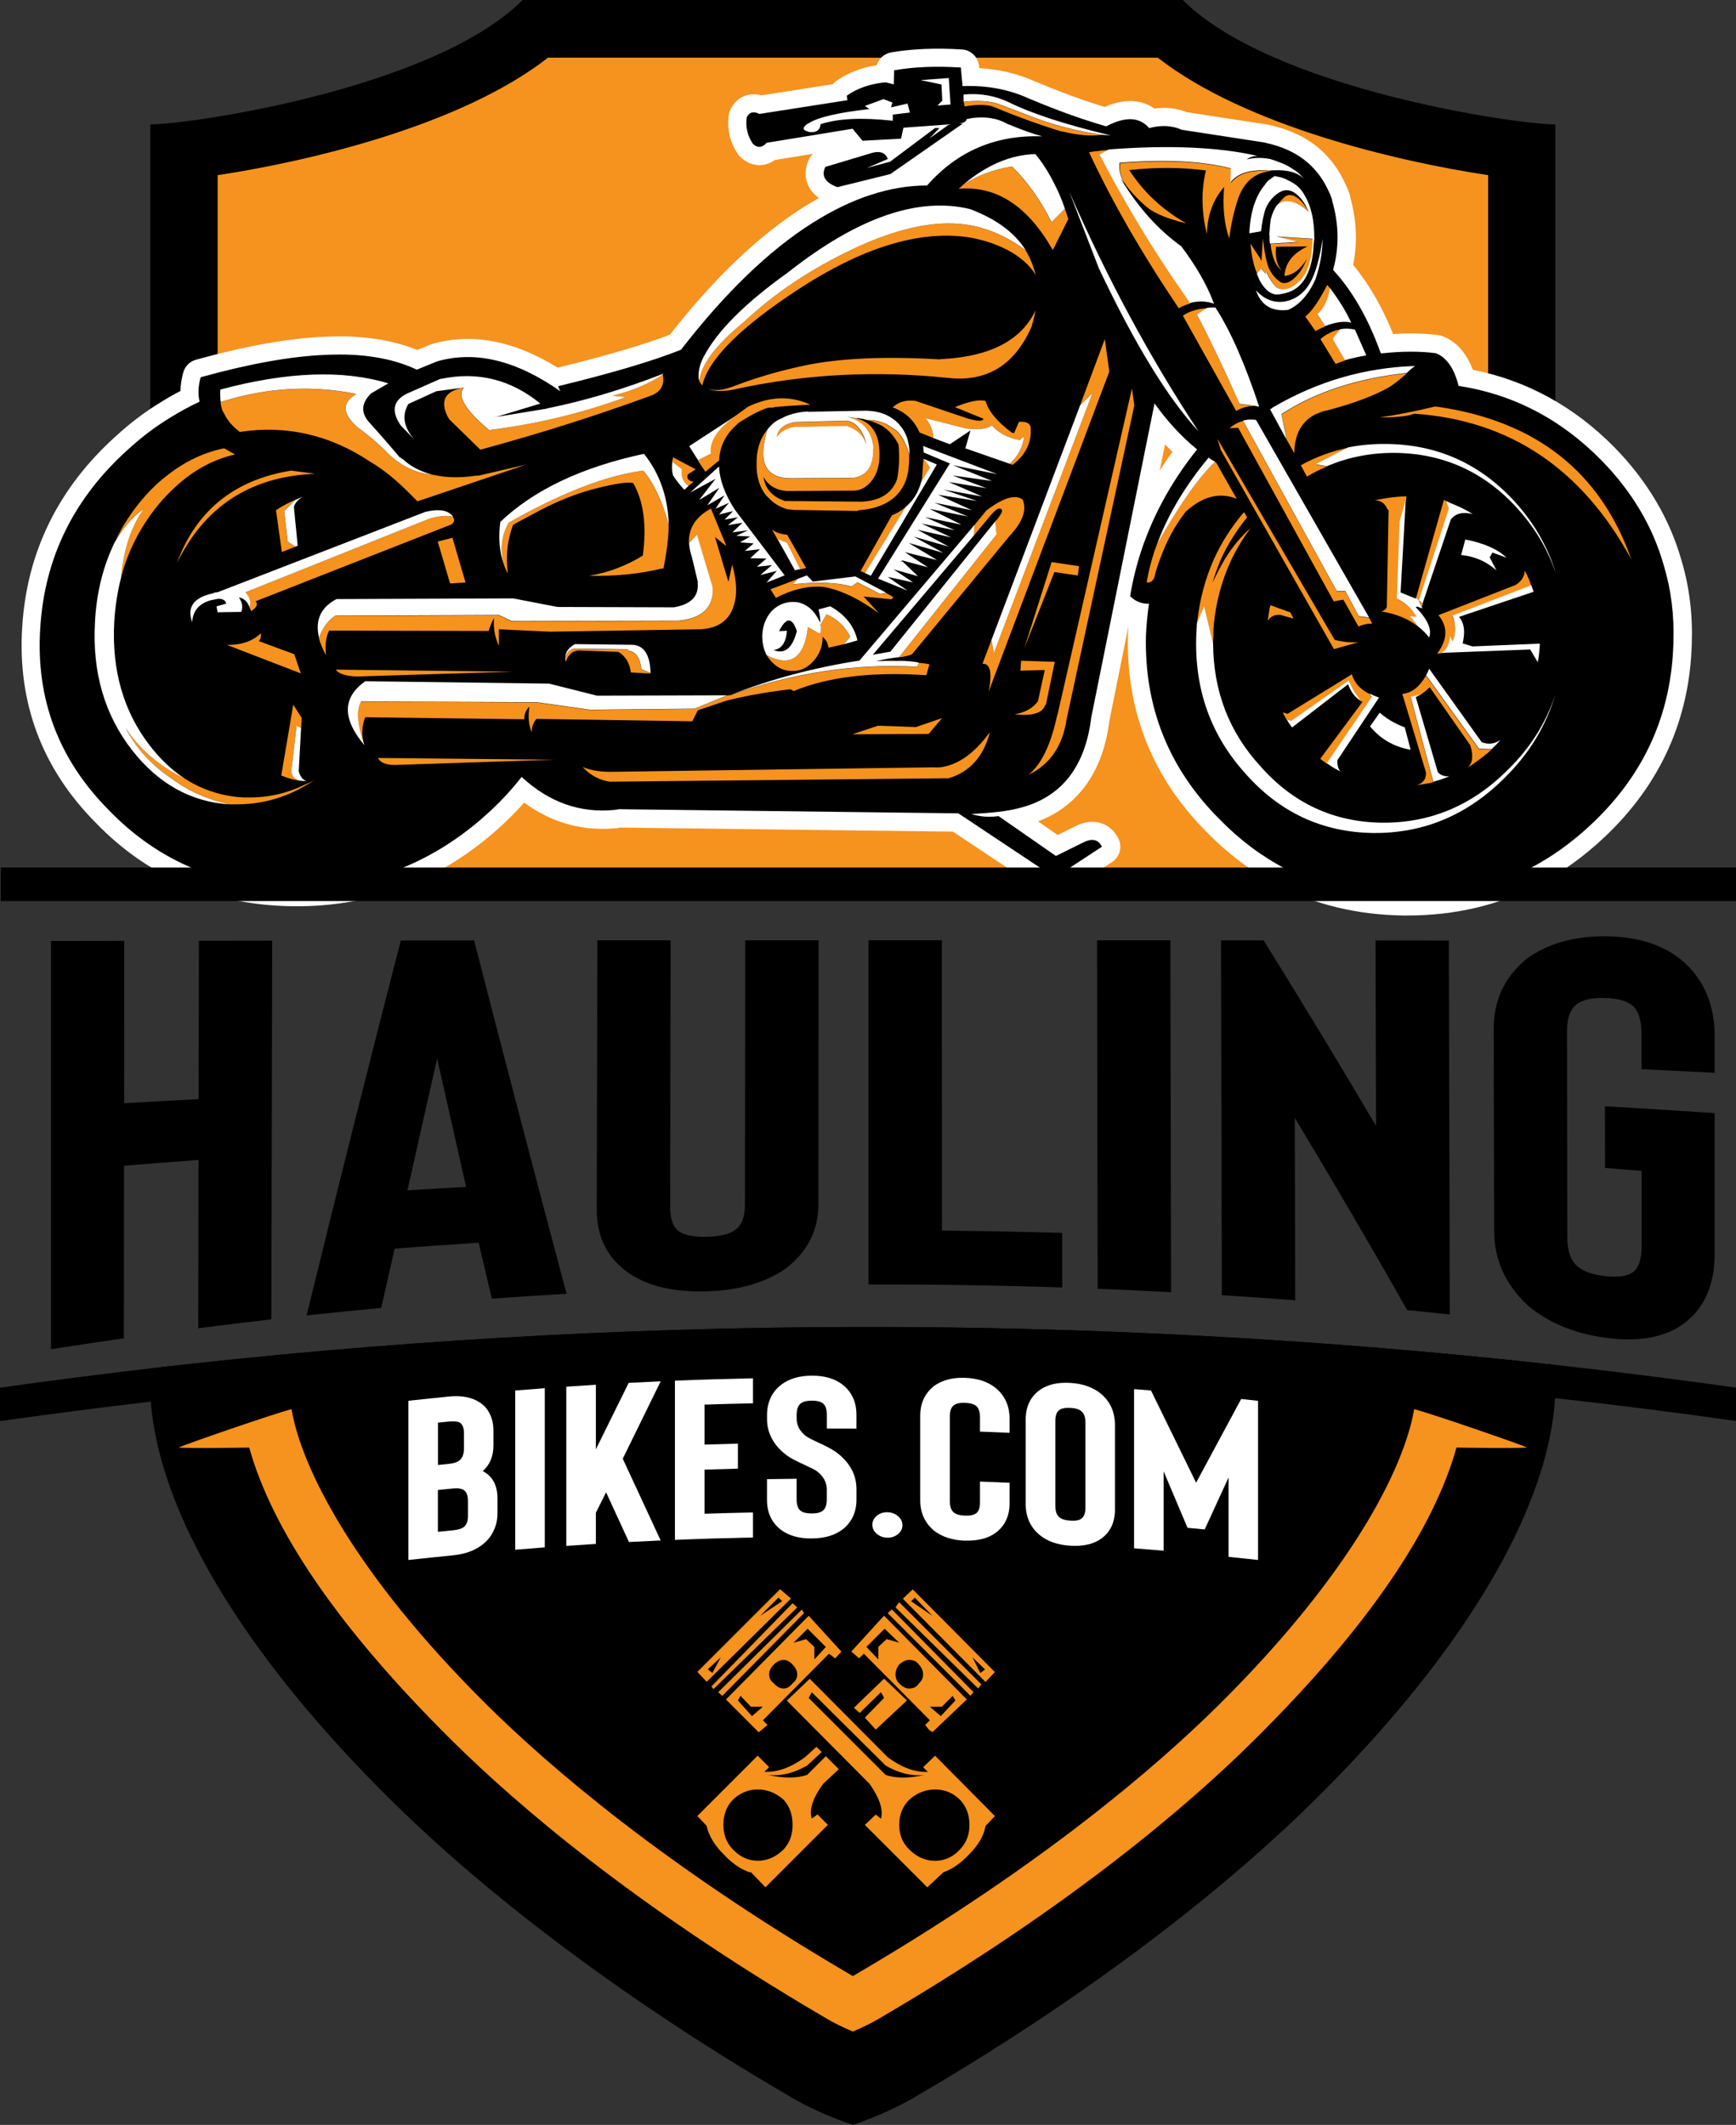 <?xml version="1.0" encoding="UTF-8"?>
<svg id="Layer_1" data-name="Layer 1" xmlns="http://www.w3.org/2000/svg" viewBox="0 0 482.28 590.29">
  <rect x="0" y="0" width="482.28" height="590.29" fill="#333333" stroke="none"/>
  <defs>
    <style>
      .cls-1 {
        fill: #fff;
      }

      .cls-2 {
        fill: #e03533;
      }

      .cls-3 {
        fill: #030303;
      }

      .cls-4 {
        fill: #f6921e;
      }
    </style>
  </defs>
  <path class="cls-3" d="m124.11,271.4c.05.18.1.37.15.55h-.29c.05-.18.1-.37.15-.55Z"/>
  <path d="m432.09,34.56v207.78c-11.02-.17-22.04-.32-33.06-.45-72.92-.88-145.87-1.07-218.8-.74-17.35.07-63.98.67-105.42,1.24-11.69.16-22.97.32-33.06.47V34.56c11.09,0,78.83-9.93,103.45-34.56h183.4c24.64,24.64,92.38,34.56,103.47,34.56Z"/>
  <path d="m432.09,379.15v6.53c0,.87-.02,1.78-.09,2.71-.16,3.21-.64,6.78-1.42,10.64-.01.07-.02.16-.05.25-5.59,27.37-26.46,62.32-65.08,100.55-45.8,45.35-103.88,78.28-111.43,82.8-4.39,2.64-10.93,5.58-17.1,7.66-6.15-2.08-12.71-5.03-17.09-7.66-7.55-4.52-65.64-37.46-111.45-82.8-38.62-38.23-59.48-73.18-65.07-100.55-.02-.09-.04-.17-.05-.25-.71-3.48-1.16-6.72-1.36-9.66-.1-1.29-.15-2.51-.15-3.69v-5.55c129.71-15.01,260.58-15.34,390.32-.98Z"/>
  <path class="cls-4" d="m413.42,245.82V48.66c-25.3-3.82-67.54-13.73-91.77-32.63h-169.42c-24.23,18.9-66.48,28.8-91.77,32.63v197.17h352.97Z"/>
  <path class="cls-2" d="m124.11,271.4c.05.18.1.37.15.55h-.29c.05-.18.1-.37.15-.55Z"/>
  <path class="cls-4" d="m424.27,402.12c-2.07-.97-26.02-9.23-31.4-10.68-2.76,16.44-17.69,45.95-54.36,82.25-17.58,17.4-49.07,44.35-99.28,73.9-.95.56-2.27,1.34-2.3,1.36-.03-.02-1.35-.8-2.3-1.36-50.21-29.55-81.7-56.5-99.28-73.9-36.67-36.3-51.6-65.81-54.36-82.25-5.39,1.45-29.34,9.71-31.4,10.68,3.39.26,15.81.06,19.64.01,6.33,22.65,24.45,49.82,56.36,81.41,18.14,17.96,50.56,45.72,102,76,.91.53,1.62.95,2.12,1.25,1.86,1.12,4.45,2.39,7.22,3.56,2.77-1.17,5.36-2.44,7.22-3.56.5-.3,1.21-.72,2.12-1.25,51.44-30.28,83.86-58.04,102-76,31.91-31.59,50.03-58.77,56.36-81.41,3.84.05,16.25.24,19.64-.01Z"/>
  <g>
    <path d="m75.62,261.3c-.08,35.07-.16,70.14-.24,105.21-6.77.78-13.54,1.6-20.31,2.47.03-15.58.05-31.17.08-46.75-6.9.5-13.79,1.04-20.69,1.6-.02,15.98-.03,31.97-.05,47.95-6.76.96-13.51,1.97-20.25,3.03,0-37.8,0-75.6,0-113.41,6.79-.01,13.57-.02,20.36-.03-.01,15.04-.03,30.07-.04,45.11,6.9-.41,13.8-.79,20.7-1.16.03-14.66.05-29.32.08-43.98,6.79,0,13.57-.02,20.36-.03Z"/>
    <path d="m132.97,345.22c-7.78.49-15.56,1.04-23.33,1.64-1.25,5.47-2.5,10.96-3.74,16.47-6.91.65-13.81,1.34-20.72,2.09,8.71-35.64,17.44-70.29,26.17-104.16,6.79,0,13.57-.01,20.36-.02,8.55,33.3,17.11,65.94,25.69,98.16-6.92.41-13.84.86-20.76,1.37-1.22-5.17-2.44-10.36-3.66-15.55Zm-3.48-15.5c-2.68-11.82-5.37-23.7-8.05-35.66-2.75,12.11-5.49,24.31-8.24,36.6,5.43-.33,10.86-.64,16.29-.93Z"/>
    <path d="m196.53,358.72c-8.91.29-16.08-1.27-21.51-4.83-6.18-4.16-9.25-10.11-9.23-17.84.05-24.94.11-49.88.16-74.83,6.79,0,13.57,0,20.36-.01-.04,24.7-.09,49.4-.13,74.11,0,3.41.85,5.69,2.58,6.83,1.6,1.05,4.2,1.52,7.79,1.42,3.46-.1,6-.71,7.61-1.84,1.86-1.33,2.79-3.63,2.79-6.93.03-24.53.06-49.06.09-73.59,6.79,0,13.57,0,20.36,0-.01,24.43-.03,48.87-.04,73.3,0,7.39-3.1,13.38-9.29,18.05-5.7,3.84-12.88,5.88-21.54,6.17Z"/>
    <path d="m295.11,357.65c-17.94-.6-35.89-.87-53.84-.83,0-31.88,0-63.75.01-95.63,6.79,0,13.57,0,20.36,0,.01,26.89.03,53.78.04,80.67,11.13.1,22.27.31,33.4.63,0,5.05.02,10.1.02,15.16Z"/>
    <path d="m325.35,358.97c-6.8-.37-13.6-.68-20.41-.96-.06-32.27-.11-64.54-.17-96.8,6.79,0,13.57,0,20.36.01.07,32.58.14,65.17.21,97.75Z"/>
    <path d="m402.77,365.15c-3.94-.42-7.89-.82-11.84-1.21-10.4-18.37-20.82-36.12-31.23-53.42.04,16.9.09,33.8.13,50.7-6.79-.52-13.59-1-20.39-1.43-.08-32.85-.16-65.71-.24-98.56,3.95,0,7.9,0,11.85,0,10.41,16.76,20.82,33.88,31.23,51.54-.05-17.17-.09-34.34-.14-51.51,6.79,0,13.57.01,20.36.02.09,34.62.17,69.24.26,103.86Z"/>
    <path d="m445.79,371.58c-8.61-1.18-15.75-4.2-21.42-9-6.17-5.77-9.26-12.61-9.28-20.72-.04-18.64-.08-37.27-.13-55.91-.02-8.11,3.05-14.6,9.21-19.63,5.67-4.11,12.82-6.22,21.46-6.22,8.88,0,16.04,2.14,21.48,6.56,6.17,5.17,9.25,12.34,9.25,21.31v10.04c-6.77-.35-13.55-.68-20.33-1,0-3.26,0-6.52,0-9.78,0-3.89-.87-6.55-2.6-7.95-1.61-1.3-4.2-1.98-7.77-2.05-3.45-.07-5.98.5-7.58,1.7-1.85,1.4-2.77,3.94-2.76,7.63.03,19.07.07,38.14.1,57.21,0,3.69.93,6.35,2.78,7.99,1.6,1.41,4.12,2.31,7.57,2.71,3.57.41,6.15.1,7.74-.97,1.72-1.16,2.58-3.69,2.57-7.58,0-6.89-.01-13.78-.02-20.66-3.38-.28-6.77-.56-10.16-.82,0-5.71-.02-11.42-.02-17.13,10.16.59,20.32,1.22,30.48,1.9v39.04c0,8.97-3.07,15.64-9.2,19.88-5.4,3.61-12.52,4.69-21.37,3.47Z"/>
  </g>
  <g>
    <path class="cls-1" d="m125.83,432.06c-4.12.41-8.25.84-12.37,1.29v-44.22c3.75-.41,7.5-.81,11.25-1.18,3.53-.35,6.39.2,8.57,1.64,1.29.85,2.24,1.95,2.83,3.28.65,1.29.97,2.82.97,4.59v4.11c0,2.99-1,5.35-2.98,7.09,2.73,1.39,4.1,3.93,4.1,7.59v4.04c0,1.81-.32,3.38-.97,4.7-.6,1.44-1.54,2.71-2.83,3.79-2.14,1.84-5,2.92-8.57,3.28Zm-4.17-25.1c1.02-.1,2.04-.21,3.06-.31,1.39-.14,2.41-.49,3.06-1.06.75-.7,1.12-1.79,1.12-3.27v-4.11c0-1.43-.35-2.41-1.04-2.93-.6-.41-1.64-.54-3.13-.39-1.02.1-2.04.2-3.06.31v11.75Zm0,18.57c1.39-.14,2.78-.28,4.17-.42,1.49-.15,2.53-.48,3.13-1,.7-.61,1.04-1.64,1.04-3.07v-4.04c0-1.52-.37-2.53-1.12-3.05-.65-.44-1.67-.6-3.06-.46-1.39.14-2.78.28-4.17.42v11.62Z"/>
    <path class="cls-1" d="m151.35,429.85c-2.74.2-5.47.42-8.21.65v-44.22c2.74-.23,5.47-.44,8.21-.65v44.22Z"/>
    <path class="cls-1" d="m183.55,427.93c-2.94.13-5.88.27-8.82.43-2.12-4.61-4.23-9.2-6.35-13.8-.95,1.89-1.89,3.78-2.84,5.67v8.66c-2.74.17-5.48.35-8.22.54v-44.22c2.74-.19,5.48-.37,8.22-.54v17.94c3.04-6.17,6.08-12.32,9.12-18.46,2.96-.16,5.93-.3,8.89-.43-3.51,7.15-7.03,14.31-10.54,21.5,3.51,7.56,7.02,15.13,10.54,22.73Z"/>
    <path class="cls-1" d="m195.73,390.18v11.12c3.09-.1,6.18-.19,9.27-.27v6.95c-3.09.08-6.18.17-9.27.27v12.26c4.49-.15,8.97-.27,13.46-.36v6.95c-7.23.15-14.46.37-21.69.67v-44.22c7.23-.3,14.46-.52,21.69-.67v6.95c-4.49.09-8.98.21-13.46.36Z"/>
    <path class="cls-1" d="m225.5,427.38c-3.59.02-6.48-.81-8.68-2.51-2.49-1.99-3.74-4.72-3.74-8.22v-5.75c2.74-.05,5.49-.08,8.23-.11v5.75c0,1.52.37,2.57,1.12,3.15.65.5,1.67.74,3.07.74,1.45,0,2.47-.26,3.07-.77.75-.55,1.12-1.6,1.12-3.16v-2.78c0-1.94-.92-3.62-2.77-5.05-.4-.29-1.45-.84-3.14-1.62-2.34-1.04-4.07-1.94-5.16-2.73-1.8-1.33-3.17-2.84-4.11-4.56-.95-1.71-1.42-3.56-1.42-5.54v-1.07c0-3.5,1.25-6.28,3.74-8.33,2.19-1.76,5.09-2.65,8.68-2.67,3.59-.02,6.48.84,8.68,2.58,2.49,2.03,3.74,4.8,3.74,8.29v3.85c-2.74-.02-5.49-.02-8.23-.02v-3.85c0-1.56-.37-2.61-1.12-3.16-.6-.5-1.62-.75-3.07-.75-1.4,0-2.42.27-3.07.78-.75.6-1.12,1.65-1.12,3.17v1.07c0,1.94.92,3.59,2.77,4.97.5.33,1.47.83,2.92,1.5,2.59,1.17,4.39,2.14,5.39,2.9,3.69,2.78,5.54,6.21,5.54,10.25v2.78c0,3.5-1.25,6.24-3.74,8.26-2.19,1.72-5.09,2.58-8.68,2.6Z"/>
    <path class="cls-1" d="m250.71,423.69c0,.97-.41,1.79-1.23,2.47-.82.68-1.81,1.01-2.95,1-1.15-.02-2.13-.38-2.96-1.08-.82-.7-1.23-1.54-1.23-2.51,0-.97.41-1.8,1.23-2.48.82-.69,1.81-1.02,2.96-1,1.15.02,2.13.38,2.95,1.09.82.71,1.23,1.55,1.23,2.52Z"/>
    <path class="cls-1" d="m268.06,427.99c-3.49-.12-6.38-1.06-8.67-2.85-2.49-2.17-3.74-4.95-3.74-8.37v-23.5c0-3.41,1.25-6.14,3.74-8.19,2.29-1.67,5.19-2.45,8.67-2.33,3.59.12,6.48,1.1,8.67,2.92,2.49,2.13,3.74,4.94,3.74,8.44v3.92c-2.74-.12-5.48-.24-8.22-.34v-3.92c0-1.56-.35-2.62-1.05-3.2-.65-.53-1.7-.82-3.14-.87-1.4-.05-2.42.17-3.07.66-.75.57-1.12,1.61-1.12,3.12v23.5c0,1.52.37,2.58,1.12,3.19.65.53,1.67.81,3.07.86,1.45.05,2.49-.17,3.14-.65.7-.52,1.05-1.56,1.05-3.12v-5.69c2.74.1,5.48.22,8.22.34v5.69c0,3.5-1.25,6.2-3.74,8.11-2.19,1.64-5.08,2.38-8.67,2.26Z"/>
    <path class="cls-1" d="m297.36,429.39c-3.59-.22-6.48-1.24-8.67-3.09-2.49-2.15-3.74-4.97-3.74-8.47,0-7.83,0-15.67,0-23.5,0-3.5,1.25-6.19,3.74-8.08,2.19-1.61,5.08-2.31,8.67-2.09,3.59.22,6.47,1.28,8.66,3.16,2.49,2.19,3.73,5.05,3.73,8.54v23.5c0,3.5-1.25,6.16-3.73,8.01-2.19,1.58-5.08,2.24-8.66,2.02Zm0-38.28c-1.39-.09-2.42.11-3.06.57-.75.55-1.12,1.58-1.12,3.09,0,7.83,0,15.67,0,23.5,0,1.52.37,2.59,1.12,3.22.65.54,1.67.86,3.06.94,1.44.09,2.47-.1,3.06-.57.75-.5,1.12-1.53,1.12-3.09,0-7.83,0-15.67,0-23.5,0-1.56-.37-2.64-1.12-3.23-.6-.54-1.62-.86-3.06-.95Z"/>
    <path class="cls-1" d="m349.5,389.13v44.22c-2.73-.3-5.46-.59-8.19-.87v-22.05c-2.21,4.81-4.42,9.62-6.63,14.44-1.59-.15-3.18-.3-4.77-.45-2.21-5.24-4.43-10.47-6.64-15.69v22.05c-2.74-.23-5.47-.46-8.21-.67,0-14.74,0-29.48,0-44.22,1.57.12,3.13.25,4.7.38,4.18,8.51,8.36,17.05,12.53,25.62,4.18-7.78,8.35-15.53,12.52-23.26,1.56.17,3.13.33,4.69.51Z"/>
  </g>
  <path d="m482.28,385.47c-16.71-2.35-33.44-4.46-50.19-6.32-129.74-14.36-260.62-14.03-390.32.98-13.94,1.61-27.86,3.41-41.77,5.36v9.28c13.95-1.97,27.93-3.77,41.92-5.4,129.62-15.09,260.42-15.42,390.09-.98,16.78,1.87,33.54,3.99,50.28,6.35v-9.27Z"/>
  <path class="cls-1" d="m467.11,155.59c-3.28-11.51-9.51-22.02-18.52-31.24-11.21-11.41-24.46-18.67-39.41-21.62-1.77-4.67-4.56-7.8-8.31-9.31-.39-.16-.8-.27-1.22-.32-3.77-.51-8-.61-12.62-.3-3.05-7.56-6.77-14-11.11-19.2,1.24-6.1.98-12.38-.78-18.71-.08-.53-.21-1.05-.42-1.55-.14-.44-.32-.88-.53-1.3-.15-.3-.3-.62-.45-.97-.01-.04-.03-.07-.05-.11-3.9-8.55-10.87-13.99-20.73-16.15h-.02c-.27-.1-.55-.17-.84-.21l-22.39-3.43c-2.78-1.11-5.79-1.45-8.99-1.02-2.83-1.97-7.31-3.28-13.84-.44-5.87-1.77-12.12-4.06-18.6-6.79-.12-.05-.25-.1-.37-.14h-.02c-4.88-2.24-10.2-3.53-15.86-3.85l-.06-.61c-.23-2.48-2.23-4.42-4.72-4.58-7.3-.46-13.94-.18-19.71.83-1.92.34-3.43,1.74-3.97,3.54-4.25.65-8.02,2.12-11.23,4.38-.37.26-.69.56-.97.9l-19.84,3.1c-1.87-.52-3.39-.28-4.42.07-1.28.44-3.05,1.48-4.21,3.92-.22.45-.36.94-.43,1.43-.57,3.87.28,7.53,2.51,10.88.21.31.45.6.73.86,2.04,1.94,4.13,2.27,5.52,2.23,1.07-.04,2.52-.35,4.02-1.42l10.6-1.74c-.43.41-.79.9-1.06,1.44-1.46,2.99-1.04,5.44-.42,6.97.61,1.52,1.67,2.82,3.16,3.88-1.54.85-3.08,1.77-4.62,2.75-12.18,7.74-24.56,19.58-36.81,35.21-7.14,2.76-17.61,5.84-31.16,9.17-12.15-7.53-23.87-9.75-34.87-6.59-.17.05-.34.11-.51.18l-3.65,1.49c-7.21-2.93-15.88-4.16-25.77-3.67-9.82.4-21.84,2.54-35.7,6.38-1.72.48-3.06,1.82-3.53,3.55-.49,1.78-.74,3.49-.78,5.13-1.93,1.01-3.83,2.1-5.67,3.25-4.2,2.57-8.28,5.66-12.09,9.14-16.18,14.48-24.99,32.45-26.21,53.39-1.3,20.95,5.58,39.18,20.4,54.13,7.46,7.74,16.01,13.63,25.39,17.5,8.92,3.67,18.79,5.6,29.35,5.73,11.28.15,22-1.78,31.86-5.7,9.03-3.59,17.56-8.95,25.33-15.92,2.55-2.28,4.93-4.68,7.13-7.16,7.71,5.64,16.33,8.02,25.69,7.09.11-.01.22-.03.33-.04.24-.04.49-.08.75-.12l92.33,1.12,25.59,17.02c1.69,1.12,3.89,1.13,5.58.01l13.07-8.59c2.15-1.41,2.9-4.2,1.75-6.5-1.35-2.69-3.34-3.81-4.77-4.28-2.25-.74-4.71-.43-7.25.87l-4.86,2.41-5.44-3.78c8.63-3.3,17.68-10.92,19.84-28.12l5.26-26.11c-.06.85-.11,1.7-.14,2.55,0,.03,0,.07,0,.1-.47,21.13,6.87,39.46,21.77,54.43,5.95,6.11,12.57,11.09,19.66,14.8,10.48,5.48,22.31,8.33,35.16,8.49.38,0,.76,0,1.14,0,13.09,0,25.25-2.85,36.15-8.49,6.58-3.4,12.83-7.89,18.56-13.32,15.52-14.64,23.66-32.76,24.21-53.82.27-8.08-.7-15.84-2.88-23.07Zm-73.6-24.18c.55.08,1.09.17,1.62.27.26.05.53.09.79.15.65.13,1.29.28,1.93.45.13.03.27.06.4.1.76.2,1.51.43,2.25.68.21.07.41.15.62.22.53.19,1.06.39,1.59.6.26.1.51.21.76.32.48.21.96.43,1.43.65.25.12.49.24.74.36.52.26,1.03.55,1.54.84.12.07.24.13.36.2-.39-.18-.77-.35-1.16-.52-.12-.05-.24-.09-.36-.14-.09-.03-.58-.21-1.92-.88,0,0,0,0,0,0l-.77-.38c-1.35-.67-2.93-.71-4.3-.1-1.38.61-2.41,1.8-2.83,3.25l-.6,2.12h0s.1-1.36.1-1.36c.12-1.44-.38-2.87-1.38-3.91-1-1.05-2.4-1.61-3.84-1.57-1.95.07-3.9.24-5.79.52-.02,0-.05,0-.07.01-1.3.21-2.59.45-3.83.73-.83.18-1.55.57-2.16,1.09-.49,0-.91.04-1.21.07-.35.04-.69.13-1.02.24-2.94,1.02-5.79,2.45-8.49,4.24l-1.82-3.18c1.43-.84,2.91-1.58,4.41-2.18.04-.02.08-.03.12-.05,5.24-2.25,10.95-3.39,17.02-3.31.85.01,1.69.05,2.53.11.26.02.52.04.78.07.57.05,1.14.1,1.7.17.29.04.58.08.87.12Zm-109.84,61c-.47.37-1.29.79-2.71,1.04-.3.05-.59.13-.86.23-.09.03-.18.08-.27.12-.15.07-.31.13-.46.21.01-.03.02-.06.04-.09l1.27-3.38s.08.04.12.07c.14.09.28.16.43.24.07.04.15.07.22.11.18.08.36.14.55.2.08.02.16.04.24.06.15.04.29.07.44.09.09.01.17.03.26.03.22.02.43.04.65.03h.3s-.23,1.04-.23,1.04Zm-7.13,6.29c-.18-.06-.36-.12-.55-.15-.1-.02-.19-.03-.29-.04-.16-.02-.32-.04-.48-.05-.11,0-.21,0-.32,0-.15,0-.3,0-.45.02-.11.01-.22.03-.33.04-.14.02-.29.06-.43.09-.11.03-.22.06-.32.09-.14.05-.28.1-.42.16-.1.04-.2.08-.3.13-.15.08-.29.17-.43.26-.08.05-.16.09-.24.15-.21.15-.42.32-.61.52l-.28.28c-.18.18-.35.38-.5.58-2.34,3.16-4.73,5.33-7.14,6.47-.19.09-.39.15-.58.23-.21.09-.42.18-.63.25-.4.13-.81.24-1.21.31-.08.01-.17.01-.25.02.03-.02.05-.04.08-.06.12-.09.24-.18.35-.27.05-.04.1-.08.15-.13.16-.14.31-.29.45-.46l3.72-4.39c1.47-1.74,1.6-4.24.32-6.12-1.28-1.88-3.66-2.67-5.82-1.94l-6.37,2.18-9.57-.35c-.61-.02-1.21.07-1.79.26l-7.16,2.39c-2.36.79-3.79,3.17-3.39,5.62.04.27.12.53.2.79.02.06.04.12.06.18.09.25.2.49.33.71.01.02.03.04.04.06.12.21.26.41.41.59.04.05.07.09.11.14.17.19.35.38.54.54.03.02.06.05.09.07.18.15.36.28.56.4.05.03.1.06.14.09.03.02.07.04.1.06l-63.64.89s-.07,0-.11,0c-2.85.1-5.14-.21-6.78-.92-.25-.11-.5-.19-.75-.25-.05-.01-.09-.03-.14-.04-.24-.06-.49-.09-.74-.11-.05,0-.1,0-.15,0-.08,0-.16-.01-.23-.01-.09,0-.17.02-.26.02-.14,0-.29.02-.43.04-.14.02-.27.05-.41.08-.14.03-.28.06-.42.11-.13.04-.26.09-.39.14-.13.05-.26.11-.39.17-.12.06-.24.14-.36.21-.12.08-.24.15-.36.24-.04.03-.09.06-.14.09,0,0,0-.01,0-.02-.08-.2-.18-.39-.29-.58-.03-.04-.05-.09-.08-.13-.1-.17-.22-.33-.34-.48-.01-.02-.03-.04-.04-.05-.14-.17-.28-.32-.44-.47-.04-.04-.08-.07-.12-.1-.15-.13-.3-.26-.47-.37-.01,0-.03-.02-.04-.03-.18-.12-.36-.23-.55-.32-.05-.02-.1-.05-.14-.07-.19-.09-.38-.17-.58-.23,0,0-.02,0-.03-.01-.21-.07-.42-.11-.64-.15-.05,0-.11-.02-.16-.03-.22-.03-.45-.06-.68-.06l-1.84-.02c.07-.12.12-.24.17-.36.03-.06.06-.12.09-.18.08-.2.15-.4.21-.62l39.62.6c1.95.04,3.74-1.06,4.61-2.8l.59-1.18,5.94-2c.13-.04.26-.08.38-.1.12-.02.24-.04.35-.07,4.42-1.07,9.3-1.94,14.54-2.6.3.12.61.21.93.26.95.17,1.93.07,2.84-.3,8.78-3.63,20.41-4.98,34.57-4.02,2.38.16,4.56-1.37,5.21-3.68l.86-3.05c.38-1.35.19-2.79-.54-3.98-.38-.63-.89-1.16-1.48-1.57l14.72-17.84-2.31,6.13-2.81,7.42s0,0,0,0h0s-2.48,6.59-2.48,6.59c-.6,1.6-.35,3.4.66,4.78.34.46.74.85,1.19,1.16-.04.6-.14,1.44-.37,2.61-.5,2.58,1.07,5.11,3.59,5.82.2.06.41.1.61.13.06,0,.12.02.19.02.15.02.31.03.46.03.04,0,.08,0,.12,0,.02,0,.03,0,.05,0,.22,0,.44-.02.65-.05.05,0,.1-.02.16-.03.19-.03.38-.08.56-.13.04-.01.07-.02.11-.03.21-.07.41-.15.61-.24.05-.02.09-.05.14-.07.06-.03.12-.06.18-.09-.02.06-.04.12-.06.18-.02.05-.03.09-.05.14-.08.25-.15.51-.19.77,0,.04,0,.08-.01.12-.04.28-.06.56-.05.85,0,.05,0,.11,0,.16-.01,0-.02,0-.04-.01-.07-.03-.14-.04-.2-.06Zm-204.84,17.67c-.3.02-.6.05-.91.07-.64.03-1.28.05-1.94.04h-.86c-.51-.05-1.03-.09-1.54-.09-3.74-.4-7.26-1.48-10.46-3.2-.59-.32-1.19-.68-1.79-1.05-3.12-2.03-6.04-4.78-8.66-8.19-6.55-8.51-9.43-18.59-8.79-30.79.23-3.97.83-7.82,1.76-11.43,1.89-7.15,5.34-13.65,10.26-19.32.13-.14.25-.28.38-.41.12-.13.24-.26.36-.39.25-.26.49-.51.74-.75.03-.03.05-.05.08-.08.55-.57,1.11-1.11,1.66-1.63.13-.12.26-.24.39-.36.55-.5,1.11-.99,1.67-1.44.06-.05.13-.1.19-.15.52-.41,1.04-.81,1.57-1.18.13-.09.25-.18.38-.27.57-.39,1.15-.77,1.73-1.12.11-.06.21-.12.32-.18.52-.3,1.04-.59,1.57-.86.12-.06.23-.12.35-.18.05-.02.1-.04.15-.07-.07.05-.14.11-.21.16-.39.27-.76.56-1.14.84-.32.24-.64.48-.95.73-.37.3-.73.61-1.09.92-.3.26-.6.51-.89.77-.36.33-.7.67-1.04,1.01-.27.27-.55.54-.82.82-.34.36-.67.74-1,1.11-.25.28-.51.56-.75.85-.33.39-.65.81-.96,1.22-.23.29-.46.57-.68.87-.32.44-.63.9-.94,1.36-.2.29-.4.57-.59.86-.34.52-.65,1.06-.97,1.6-.15.25-.31.49-.45.75-.45.8-.89,1.63-1.31,2.48-.76,1.6-1.47,3.3-2.1,5.04-.91,2.54.32,5.35,2.81,6.38.16.07.32.12.48.17.06.02.12.03.18.05.1.03.2.05.3.07.07.01.15.02.22.03.09.01.17.03.26.04.08,0,.15,0,.23.01.09,0,.17.01.26.01,0,0,.01,0,.02,0,.02,0,.04,0,.06,0,.19,0,.38-.02.56-.04.05,0,.1-.01.15-.02.21-.03.41-.07.61-.13.02,0,.03-.01.05-.02.19-.05.37-.12.54-.2.05-.02.09-.04.14-.06.19-.09.37-.18.55-.29,0,0,.02-.01.03-.02.17-.11.33-.22.49-.35.04-.03.08-.06.12-.1.16-.14.32-.28.46-.44,0,0,0,0,.01-.01.14-.15.26-.32.38-.49.03-.04.06-.09.09-.14.12-.18.23-.37.33-.57.68-1.43,1.43-2.81,2.22-4.11.48-.78.98-1.53,1.49-2.26.17-.24.34-.46.51-.69.35-.48.71-.96,1.08-1.42.21-.26.42-.51.63-.76.35-.41.7-.82,1.06-1.21.23-.25.46-.49.69-.73.37-.38.75-.75,1.13-1.11.23-.22.46-.44.7-.65.43-.38.87-.74,1.31-1.1.2-.16.4-.33.61-.49.65-.5,1.32-.98,2.01-1.43.07-.04.14-.08.21-.13.62-.4,1.26-.78,1.91-1.14.24-.13.5-.26.74-.38.49-.26.99-.5,1.49-.74.11-.05.21-.09.32-.14-.01.03-.02.06-.03.09-.02.07-.04.15-.06.22-.04.14-.07.28-.09.42-.01.08-.03.16-.04.23-.02.15-.03.3-.03.45,0,.07,0,.14,0,.21,0,.22.01.44.04.66l1.33,9.5-1.21-3.27c-.64-1.74-2.18-2.98-4.02-3.25-1.83-.27-3.66.49-4.78,1.97-.3.4-.66.83-1.07,1.3-.09.11-.18.22-.27.33-2.13,2.85-3.94,5.95-5.36,9.22-.32.73-.45,1.5-.41,2.26-3.26,1.07-5.57,2.81-6.89,5.19-.12.22-.25.47-.36.73-.12.26-.22.54-.32.84-.05.15-.1.3-.14.46-.44,1.6-.54,3.68.25,6.21-.33.1-.66.23-.97.4-2.43,1.32-3.35,4.36-2.06,6.81l2.67,5.06c.49.92,1.25,1.67,2.18,2.15l2.59,1.32c1.44,7.35,4.63,14.02,9.51,19.88.5.63,1.03,1.27,1.59,1.9.97,1.09,2.35,1.7,3.78,1.7.26,0,.51-.02.77-.06,1.7-.26,3.15-1.37,3.85-2.93l2.5-5.59-1.7,10.03c-.05.29-.07.57-.07.85,0,.1.02.19.02.29,0,.17.01.35.04.51-.13.02-.26.04-.39.05-.34.04-.68.06-1.02.09Zm306.64-99.04s.02.05.02.07c.08.28.19.55.32.81.01.02.02.04.03.06.06.12.12.24.19.35-.54.05-1.07.12-1.61.18-.29.04-.58.06-.86.1-.2.03-.4.07-.61.1-.77.12-1.54.24-2.29.39,0,0,0,0,0,0,0,0-.02,0-.03,0-.67.14-1.33.29-1.99.45-.22.05-.44.12-.66.17-.44.11-.88.23-1.31.35-.26.07-.51.16-.77.24-.39.12-.78.24-1.17.37-.27.09-.54.19-.81.28-.37.13-.74.26-1.11.4-.09.03-.17.06-.26.09.02-.04.04-.08.06-.12.04-.07.08-.15.12-.21.03-.05.07-.11.1-.16.04-.07.09-.13.13-.19.04-.05.07-.09.11-.14.05-.06.1-.12.15-.17.04-.04.07-.08.11-.12.05-.05.1-.11.16-.16.04-.03.07-.07.11-.1.06-.05.11-.1.17-.14.04-.03.07-.06.11-.09.06-.05.12-.09.18-.13.03-.02.07-.05.1-.07.07-.05.14-.09.21-.13.03-.02.05-.03.08-.05.1-.06.19-.11.29-.16l.77-.31.05-.02c.39-.16.78-.28,1.14-.33.17-.03.34-.06.5-.11.89-.24,1.75-.48,2.6-.72.25-.07.5-.14.75-.22.62-.18,1.23-.37,1.83-.55.23-.07.46-.14.68-.21.76-.24,1.5-.49,2.22-.73,0,.02,0,.04.01.05.03.3.08.59.16.87Zm-64.75-14.36c-.12.02-.24.03-.36.06,0-.15-.02-.31-.04-.46,0,0,0,0,0,0l-.34-2.46c.55.95,1.1,1.87,1.64,2.78-.22,0-.43,0-.64.03-.09.01-.18.03-.26.05Zm-170.26,102.9l-37.28-.36s-.02-.07-.02-.1c-.09-.37-.16-.74-.21-1.09l37.05.48c.08.23.17.45.27.67.06.14.12.27.19.4Zm-75.04-11.49l-1.67,3.73c-1.01-1.74-1.85-3.54-2.52-5.42l4.18,1.69Zm2.61-66.34c-.33.11-.66.22-.98.34.06-.13.11-.27.15-.41.03-.08.06-.15.08-.23.07-.23.13-.47.16-.72,0,0,0-.01,0-.02,0,0,0,0,0,0,.03-.24.05-.47.05-.7,0-.07,0-.14,0-.21,0-.17-.02-.33-.04-.49-.01-.08-.02-.15-.04-.23-.03-.17-.07-.33-.12-.49-.02-.06-.03-.12-.05-.18,0-.02,0-.04-.02-.06.23-.02.47-.04.7-.06.44-.04.89-.07,1.33-.1.33-.02.65-.03.98-.04.42-.01.85-.03,1.27-.03.33,0,.66,0,.99,0,.42,0,.83.02,1.24.04.33.01.66.03.98.05.41.03.82.06,1.23.1.32.03.64.06.97.1.41.05.82.11,1.23.17.31.05.62.09.93.14.42.07.84.16,1.26.24.3.06.59.11.89.18.45.1.9.22,1.34.33.26.07.52.13.78.2.57.16,1.14.34,1.71.52.12.04.25.07.37.11-.02,0-.05,0-.07,0,0,0,0,0,0,0l-6.49-.86c-.22-.03-.44-.04-.66-.04h-.29c-.27,0-.55.02-.82.07-.94.15-1.86.33-2.77.52-.3.06-.59.14-.88.21-.6.14-1.2.28-1.79.43-.34.09-.68.19-1.02.29-.52.15-1.05.3-1.56.47-.35.11-.7.24-1.05.36Zm64.45-17.84c.65.15,1.29.32,1.93.52l-.97.29c-.22.07-.44.15-.64.25-.05.02-.09.04-.14.07-.2.1-.39.21-.57.33,0,0-.01,0-.02.01-.04-.04-.08-.09-.12-.13-.09-.11-.18-.21-.27-.31-.07-.08-.13-.16-.19-.23-.08-.09-.15-.18-.21-.27-.05-.07-.11-.14-.15-.2-.06-.08-.11-.15-.16-.22-.04-.06-.08-.12-.12-.17-.04-.06-.08-.12-.12-.18-.02-.03-.04-.06-.06-.09.39.06.78.14,1.17.21.21.04.43.07.65.12Zm157.78,68.57l-2.58-.08,5.6-14.19.23.03-3.25,14.23Zm-200.59-48.03c-.04-.21-.09-.42-.15-.63-.02-.07-.04-.14-.06-.21-.09-.26-.2-.51-.34-.75-.03-.05-.06-.09-.08-.13-.12-.19-.24-.38-.38-.56-.05-.06-.1-.13-.16-.19-.15-.17-.31-.33-.48-.47-.04-.04-.08-.07-.12-.11-.18-.15-.37-.29-.58-.41.02,0,.04.02.07.02.76.29,1.52.61,2.28.95.21.09.42.2.62.29.56.26,1.12.53,1.67.82.26.13.51.27.77.4.53.29,1.06.58,1.59.89.17.1.34.19.51.3-.13-.01-.26-.02-.39-.02h-.9c-1.28-.03-2.55.03-3.81.14,0-.03-.01-.07-.02-.1-.01-.08-.03-.16-.04-.24Zm-5.65-15.01c-.26-.06-.51-.12-.77-.18-.73-.16-1.45-.3-2.18-.43-.16-.03-.32-.06-.48-.09-.88-.15-1.76-.27-2.64-.37-.23-.03-.46-.05-.68-.07-.69-.07-1.38-.13-2.07-.17-.26-.02-.52-.03-.77-.05-.9-.04-1.8-.07-2.71-.07-.95,0-1.91.03-2.87.08-.15,0-.3.01-.45.02-.06,0-.12,0-.18,0,1.85-.36,3.7-.66,5.54-.88.29-.03.58-.06.87-.09.84-.09,1.69-.16,2.53-.22.23-.02.46-.04.69-.05,1.04-.06,2.07-.09,3.11-.11.23,0,.46,0,.69,0,.83,0,1.67.01,2.5.04.29.01.58.02.87.03,1.04.05,2.07.12,3.1.22,0,.36.02.72.06,1.08.01.11.04.22.05.34.04.25.09.5.15.76.03.13.07.25.1.38.07.25.16.51.26.76.04.11.08.22.13.33.02.04.03.08.05.12-.75-.25-1.5-.49-2.26-.71-.16-.05-.32-.09-.48-.13-.72-.2-1.43-.39-2.16-.56Zm70.2,7.58c.48-.15.97-.3,1.45-.45,2.43-.77,4.85-1.55,7.25-2.34.6-.2,1.19-.4,1.79-.6,1.87-.62,3.73-1.26,5.58-1.9.68-.24,1.36-.47,2.04-.71,2.34-.82,4.68-1.65,6.98-2.49.02,0,.03-.01.05-.02.29-.1.57-.21.84-.32.08-.03.17-.07.25-.11.19-.08.37-.17.55-.26.09-.05.18-.09.27-.14.17-.09.33-.18.5-.28.08-.05.16-.1.24-.15.18-.11.35-.23.52-.35.05-.04.11-.07.16-.11.22-.16.43-.33.63-.5.04-.04.09-.08.13-.12.15-.14.3-.28.44-.42.06-.06.12-.13.18-.19.12-.13.23-.26.34-.39.06-.07.12-.14.17-.21.11-.14.21-.28.31-.43.05-.07.09-.13.14-.2.13-.2.26-.41.37-.62,0,0,.01-.02.02-.03.12-.22.23-.45.33-.68.03-.07.06-.15.09-.22.07-.16.13-.33.18-.5.03-.09.06-.18.08-.26.05-.16.09-.33.13-.49.02-.09.04-.18.06-.27.04-.19.07-.38.1-.57,0-.06.02-.12.03-.18.03.11.06.22.1.32.03.1.06.19.09.28.02.07.05.15.07.22.03.08.07.17.1.25.03.07.07.14.1.21.04.08.07.16.12.24.4.7.86,1.37,1.37,1.97.13.16.27.3.42.44.05.04.1.08.15.13.1.09.2.18.31.26.06.05.12.09.19.13.1.07.2.14.31.2.07.04.14.07.21.11.11.05.21.11.32.15.04.02.07.04.11.05.02.01.04.03.05.04.18.16.37.31.58.45.03.02.07.04.1.06.22.14.45.26.7.37.35.15.71.27,1.08.39.11.03.23.06.34.09.28.08.56.14.86.2.12.02.25.05.37.07.26.04.52.08.78.11l-9.48,6.18c-.15.1-.3.21-.44.32-.05.04-.09.08-.13.12-.09.08-.18.16-.26.24-.05.05-.09.1-.14.15-.07.08-.14.16-.21.24-.05.06-.09.11-.13.17-.06.08-.12.17-.17.25-.04.06-.08.12-.11.19-.05.09-.1.17-.14.26-.03.06-.07.13-.1.2-.02.04-.04.07-.05.11-.7.04-1.39.21-2.03.53-.52.27-.98.62-1.38,1.03-.16-.21-.31-.42-.47-.62-1.2-1.51-3.15-2.21-5.02-1.8-10.14,2.17-19.07,5.26-26.72,9.23.23-.86.25-1.79-.01-2.71-.05-.19-.12-.37-.19-.55-.02-.06-.05-.11-.07-.16-.06-.12-.11-.24-.18-.36-.03-.06-.06-.11-.1-.17-.07-.12-.15-.23-.23-.34-.03-.04-.06-.08-.09-.12-.11-.14-.23-.28-.36-.41,0,0-.01-.01-.02-.02.38-.11.74-.23,1.12-.34,2.03-.61,4.05-1.23,6.06-1.86Zm52.88-27.85c.24-.21.49-.43.75-.64.15-.13.3-.26.45-.38.26-.22.52-.44.79-.66.16-.13.31-.26.47-.39.3-.25.62-.5.94-.75.14-.11.27-.21.4-.32.46-.36.93-.73,1.42-1.1.1-.07.2-.15.29-.22.4-.3.81-.61,1.23-.92.18-.14.38-.28.57-.41.35-.26.7-.51,1.07-.77.21-.15.43-.31.65-.46.36-.26.73-.52,1.11-.78.22-.16.45-.31.68-.47.41-.28.83-.57,1.25-.85.21-.14.41-.28.63-.43.64-.43,1.29-.86,1.97-1.3.96-.63,1.92-1.23,2.87-1.82.32-.2.64-.39.96-.58.63-.38,1.25-.76,1.87-1.12.38-.22.75-.43,1.13-.64.56-.32,1.11-.63,1.67-.93.4-.22.79-.43,1.18-.63.53-.28,1.06-.55,1.58-.82.4-.2.8-.4,1.19-.59.52-.25,1.03-.5,1.55-.74.39-.18.78-.37,1.17-.54.53-.24,1.06-.46,1.59-.69.36-.15.71-.31,1.07-.45.8-.32,1.58-.63,2.37-.92.34-.13.69-.24,1.03-.36.56-.2,1.13-.4,1.69-.58.38-.12.75-.23,1.12-.34.47-.14.94-.28,1.4-.41.39-.11.77-.2,1.15-.3.45-.11.89-.22,1.34-.33.38-.09.76-.17,1.14-.25.44-.09.88-.18,1.32-.26.37-.07.74-.13,1.1-.19.45-.07.9-.13,1.35-.19.34-.04.68-.09,1.02-.13.51-.05,1.02-.09,1.53-.13.26-.02.53-.05.8-.06.76-.04,1.5-.06,2.24-.06.61,0,1.22.03,1.83.06.2,0,.4,0,.59.02.8.05,1.59.13,2.36.23,4.22.65,7.95,1.95,11.09,3.85,1.07.7,1.98,1.41,2.72,2.11.49.47.89.93,1.22,1.38.16.22.31.45.43.67.16.29.35.56.56.81.07.08.15.15.22.22.15.16.3.31.46.45.1.08.2.14.3.21.16.11.32.22.48.31.12.06.24.11.36.17.17.07.34.14.51.2.06.02.11.05.17.07-.2.06-.4.13-.59.21-.05.02-.09.04-.14.06-.23.1-.45.22-.66.36-.02.01-.03.02-.05.03-.22.15-.42.32-.62.5-.04.04-.08.07-.12.11-.19.18-.36.38-.52.59-.03.04-.06.08-.09.12-.16.23-.31.47-.43.73-2.86,6.09-9.15,9.53-19.21,10.49-.67.06-1.36.12-2.06.16-.37,0-.74.03-1.09.07-15.49-.87-28.39-.25-38.37,1.85-.89.19-1.77.39-2.64.59-.3.07-.59.14-.89.21-.57.14-1.14.27-1.7.41-.35.09-.69.18-1.03.27-.5.13-1.01.26-1.5.39-.36.1-.72.2-1.07.3-.47.13-.94.26-1.41.4-.36.1-.71.21-1.07.32-.45.14-.9.27-1.35.41-.36.11-.71.22-1.06.34-.44.14-.87.28-1.3.42-.35.12-.7.23-1.04.35-.42.15-.84.29-1.26.44-.34.12-.68.25-1.02.37-.2.07-.4.14-.59.22,0,0,0,0,0,0,.19-.24.39-.48.61-.73.06-.07.13-.15.19-.22.15-.18.31-.36.48-.55.08-.09.17-.19.26-.28.16-.17.32-.35.48-.52.1-.1.19-.2.29-.31.17-.18.36-.37.54-.56.1-.1.19-.2.29-.29.23-.23.46-.46.7-.69.07-.07.13-.13.2-.2.31-.3.64-.6.97-.91.09-.08.18-.16.27-.25.25-.23.51-.47.78-.71.13-.12.27-.23.4-.35Zm180.75,82.49c.06.04.12.08.17.13.81.64,1.55,1.37,2.18,2.18,0,0,0,0,0,0,.17.22.37.42.57.61.04.04.08.08.13.11.14.12.28.23.43.33,0,.12,0,.24,0,.36-.11.08-.22.15-.32.24-.07.05-.13.11-.19.17-.13.11-.25.23-.36.36-.06.07-.12.13-.18.2-.11.14-.21.28-.31.43-.04.07-.09.13-.13.2-.13.22-.25.45-.35.69-.17.42-.37.83-.58,1.22-.04.08-.09.16-.15.25,0,0,0,.01-.01.02-.06.1-.13.2-.2.31-.02.03-.03.05-.05.07-.06.1-.14.19-.21.29-.03.04-.06.08-.09.12-.07.09-.14.18-.21.26-.04.05-.08.1-.12.15-.07.08-.14.16-.22.23-.05.05-.09.1-.14.15-.07.07-.15.13-.23.19-.05.04-.1.09-.15.12-.08.06-.17.1-.25.15-.04.02-.09.06-.13.08-.13.06-.26.09-.39.1-1.39.1-2.66.78-3.53,1.85-.04-.02-.08-.04-.12-.06-.22-.12-.45-.24-.69-.33-.4-.15-.78-.3-1.13-.45-.02,0-.03-.01-.05-.02-.34-.14-.65-.29-.93-.43-.02-.01-.05-.02-.07-.03-.1-.05-.2-.1-.31-.16,0,0,0,0,0,0-1.42-.78-1.79-1.55-1.96-2.14-.07-.24-.15-.46-.25-.68-.03-.06-.06-.12-.09-.18-.08-.17-.18-.33-.28-.49-.03-.05-.06-.1-.09-.15-.14-.2-.28-.38-.44-.56-.03-.03-.06-.06-.09-.09-.14-.14-.28-.27-.43-.4-.03-.02-.05-.05-.08-.07l.07-.02c.3-.08.58-.2.85-.33.09-.04.17-.1.26-.15.17-.1.35-.2.5-.31.09-.07.18-.15.27-.23.14-.11.27-.23.39-.36.09-.09.16-.19.24-.28.11-.13.21-.26.31-.4.07-.1.13-.21.19-.32.08-.14.16-.29.23-.44.05-.12.1-.24.14-.36.06-.16.1-.31.14-.47.03-.13.06-.25.08-.38.03-.16.05-.33.06-.5,0-.13.02-.26.01-.4,0-.07.01-.13,0-.2.04,0,.07-.03.11-.04.23-.06.45-.14.67-.24.06-.02.11-.05.17-.07.26-.12.51-.27.74-.43.02-.02.05-.04.07-.06.21-.15.4-.32.58-.5.05-.05.1-.1.15-.15.19-.21.38-.44.54-.68.1-.16.19-.33.28-.49.08.02.15.05.23.07.32.1.62.21.92.32.13.05.27.1.4.15.38.15.74.32,1.09.49.16.08.32.17.47.25.21.11.41.23.61.35.15.09.3.19.45.29.27.18.54.37.79.57Zm-61.64-126.11c-.11,1.28-.16,2.58-.15,3.88-1.81-1.23-3.49-2.58-5.04-4.04,1.76,0,3.48.05,5.19.15Zm35.91,50.39c-.24.09-.48.18-.71.27-.99.38-1.97.78-2.95,1.2l-2.62-3.63c.17-.11.34-.22.51-.33,1.58-1.05,2.39-2.87,2.22-4.67l.08.12c.14.2.29.37.44.54.01.01.02.03.04.04.02.06.05.12.07.18.02.06.05.12.07.18.1.24.21.48.35.71l3.15,5.15c-.21.08-.43.16-.64.24Zm-22.36-31.09c.02.16.06.3.09.45.1.59.21,1.17.34,1.73.05.24.1.49.16.72.19.78.4,1.54.65,2.27.02.06.04.12.06.17.04.11.08.2.12.31.18.48.37.93.55,1.35,0,0,0,.02-.01.03-.02.03-.03.06-.05.09-.11.2-.2.4-.28.61-.02.05-.04.1-.06.15-.08.23-.15.46-.2.7-.01.05-.02.1-.02.15-.04.22-.06.44-.07.67,0,.04,0,.08,0,.12,0,.25.02.5.05.75,0,.06.02.11.03.17.04.26.1.51.19.77.13.38.27.75.42,1.11.05.11.1.22.15.33.11.24.22.48.33.71.06.13.13.25.2.37.11.2.22.41.34.6.08.13.16.25.24.37.12.18.24.36.37.54.09.12.17.23.26.34.13.17.27.33.41.49.09.11.19.21.28.31.15.16.3.31.45.45.1.09.19.19.29.27.16.15.34.29.51.42.1.08.19.15.29.23.2.15.4.28.6.42.08.05.16.11.24.16.59.36,1.21.67,1.86.93.07.03.15.05.22.08.25.09.51.18.78.26.11.03.23.06.34.09.18.05.37.1.56.14-1.68.26-3.38.31-5.07.14l-.05-.02c-.56-.19-1.14-.27-1.71-.26-.1-.2-.2-.39-.3-.59-.1-.2-.19-.39-.29-.58-.16-.32-.33-.64-.49-.96-.09-.17-.18-.34-.27-.51-.2-.38-.41-.75-.61-1.12-.05-.09-.1-.19-.15-.28-.25-.46-.51-.9-.76-1.34-.08-.14-.17-.28-.25-.42-.17-.29-.35-.58-.52-.87-.11-.17-.21-.34-.32-.51-.1-.17-.21-.34-.31-.5,0-.02-.02-.04-.02-.06-.07-.26-.16-.52-.28-.78-.02-.05-.03-.09-.05-.14-.22-.58-.46-1.17-.71-1.76-.07-.17-.15-.35-.23-.53-.2-.45-.4-.9-.61-1.36-.08-.17-.15-.33-.23-.5-.29-.6-.59-1.21-.91-1.82-.05-.1-.11-.2-.16-.3-.28-.52-.57-1.05-.86-1.57-.11-.19-.22-.38-.33-.57-.28-.49-.58-.98-.88-1.47-.09-.15-.18-.3-.27-.45-.36-.58-.73-1.16-1.11-1.74.08,0,.16-.01.24-.02.65-.07,1.26-.27,1.8-.56,1.07,1.23,2.7,1.9,4.4,1.71.22-.03.43-.06.64-.12Zm14.26,109.11c.14.06.26.12.38.19-.11.53-.21,1.05-.28,1.56-.05-.58-.08-1.16-.11-1.75Zm1.16.93s.02.04.03.07c-.01-.03-.03-.05-.04-.08,0,0,0,.01,0,.02Zm45.47,29.3l-.89-3.04,1.24,1.77c.07.3.09.53.11.68-.17.19-.32.38-.45.59Zm-196.46-24.27c-.46.16-.92.31-1.37.47-1.15.41-2.28.84-3.41,1.27-.15.06-.3.11-.46.17h0s-16.14.05-16.14.05c.04-.19.07-.38.09-.57.02-.17.03-.34.03-.52v-.1s0-.09,0-.14c-.02-.58-.05-1.12-.1-1.65-.02-.18-.05-.34-.07-.52-.04-.33-.08-.67-.13-.98-.03-.2-.08-.37-.11-.56-.05-.27-.11-.54-.17-.8-.05-.19-.1-.36-.16-.54-.07-.23-.13-.46-.21-.68-.06-.18-.13-.34-.19-.51-.08-.2-.15-.4-.24-.59,0,0,0,0,0-.01l10.44-.17c.08,0,.17,0,.25,0,2.19-.14,4.17-.6,5.91-1.34,2.59-1.11,4.65-2.87,6.11-5.2-.23,1.05-.38,2.14-.4,3.27,0,.04,0,.08,0,.12,0,2.88.62,5.49,1.84,7.75.05.09.1.19.16.28.05.08.1.15.15.23,0,.01.02.03.03.04.11.17.22.33.33.49-.73.24-1.44.5-2.16.75Zm-111.46-5.28c-.02-.25-.03-.48-.04-.7l37.98.08c.15.38.32.76.49,1.14l-35.2-.41-3.23-.04s0-.05,0-.08Zm141.74-71.82c1.26-.04,2.51-.07,3.77-.09.25,0,.51,0,.77,0,1.02,0,2.04-.01,3.07,0,.06,0,.12,0,.18,0-.02.02-.04.04-.06.06-.17.15-.34.3-.49.45-1.39-.29-2.88-.43-4.45-.43-.03,0-.06,0-.1,0l-4.09.08c.11,0,.22-.01.33-.01.36-.01.72-.03,1.08-.05Zm40.77-1.43c.11-.06.23-.11.34-.17,0,0,0,.01,0,.02-.26,2.09.81,4.08,2.61,5.06-.2.09-.4.19-.58.3-1.18-1.32-1.61-2.27-1.76-2.83-.06-.23-.14-.45-.23-.66-.03-.07-.06-.13-.1-.2-.07-.14-.14-.28-.22-.42-.04-.07-.09-.14-.13-.2-.09-.13-.18-.26-.28-.38-.05-.06-.09-.11-.14-.17-.02-.02-.04-.05-.06-.07.1-.04.19-.09.28-.14.09-.05.19-.09.28-.14Zm-163.76,53.15l-.15-.47,1.37-.87c1.39-.88,2.21-2.34,2.34-3.88l1.68,5.71-5.11.02c-.04-.17-.08-.34-.13-.51Zm31.8-2.08c-.16-1.42-.23-2.78-.21-4.07,0-.43.02-.85.05-1.26.15-1.44.4-2.82.77-4.13,1.07-.58,2.91-1.56,6.06-3.23.61-.32,1.22-.62,1.84-.92,4.29-2.08,8.58-3.65,12.79-4.68,2.48-.61,4.18-.95,5.32-1.12,1.15,3.23,1.52,7.22,1.12,11.91-3.48,1.84-7.19,3.1-11.06,3.75-2.58.43-4.41,2.76-4.21,5.37.02.33.08.64.16.95.24.9.73,1.69,1.38,2.32h-4.78s-9.81-1.91-9.81-1.91c.48-.88.71-1.9.59-2.96Zm35.88,4.79c.77-.15,1.53-.31,2.28-.49.26-.01.53-.04.8-.09,1.09-.18,2.05-.71,2.77-1.45.21-.2.4-.43.57-.67l.31,1.29c0,.09.01.19.02.28.03.34,0,.51.01.52-.08.07-.55.47-2.03.77l-5.56-.02s.02,0,.03,0c.26-.05.53-.09.79-.14Zm22.99-36.56c.02-.11.04-.21.06-.32.06-.28.13-.56.22-.83.02-.05.03-.1.05-.15-.04.3-.06.62-.08.93-.01.18-.04.36-.05.55-.03.58-.05,1.17-.04,1.78h0c-.02,1.5.11,2.93.37,4.29-.45-1.34-.71-2.61-.75-3.79,0-.13-.02-.26-.04-.39.07-.3.12-.6.13-.91.02-.4.07-.79.13-1.17Zm30.85-1.84c.27.84.73,1.57,1.34,2.14-.15.26-.33.38-.51.44l-17.49.09c-1.31-.06-1.81-.37-1.86-.44-.1-.13-.21-.48-.24-1.08.27-.07.53-.17.79-.29.76-.35,1.45-.9,1.97-1.62.25-.35.83-.56,1.31-.69l13.08-.25c1.16.51,1.44,1.13,1.62,1.69Zm-12.32,21.63l14.67.24s.05,0,.08,0c.13,0,.25-.02.38-.03.16-.01.31-.01.47-.04.14-.02.27-.07.4-.1.14-.04.28-.06.41-.1l-4.86,8.66-6.33.77c-.02-.06-.04-.12-.06-.18-.09-.23-.19-.47-.32-.69l-4.83-8.52Zm-14.35,21.15c.04-.19.06-.38.1-.57.07-.39.13-.78.17-1.19,0-.08.03-.16.04-.25,0,0,0,0,0,0,.08.17.18.34.28.51l.34.53c-.39.49-.75,1-1.08,1.53.05-.19.1-.38.14-.58Zm77.28-33.65c-.08-.05-.16-.09-.24-.14-.17-.1-.34-.19-.51-.28-.1-.05-.21-.09-.31-.14-.15-.07-.31-.14-.46-.19-.12-.04-.24-.08-.36-.11-.12-.04-.23-.08-.35-.11.07-.05.14-.1.21-.15,1.61-1.25,2.94-2.62,4-4.11l-1.98,5.23s0,0,0,0Zm-150.95,7.06c-.21.2-.4.41-.57.64-.51.68-.84,1.49-.96,2.34-.22,1.64-.33,3.24-.33,4.81,0,.78.03,1.56.09,2.32s.14,1.52.26,2.26c.12.74.26,1.47.44,2.19.05.19.11.37.16.56.13.49.26.99.42,1.47,0,.01,0,.03.01.04,0,0,0,.01,0,.02,0,0,0,.02,0,.02,0,.01,0,.03.01.04,0,0,0,0,0,0,0,0,0,0,0,0,.06.2.14.4.21.6.04.11.07.22.11.32.09.24.19.47.28.71.04.09.07.18.11.26.11.25.22.49.34.73.03.07.07.15.1.22.06.12.13.24.19.36h-2.02c-.03-.29-.08-.58-.17-.87l-3.62-12.42c-.04-.14-.09-.28-.14-.42.01-.02.02-.05.04-.07.03-.05.06-.11.08-.16.06-.12.12-.24.17-.36.03-.06.05-.11.07-.17.05-.12.09-.23.13-.35.02-.05.03-.1.05-.14.05-.16.09-.31.12-.45.05-.22.09-.44.11-.66.17-1.56-.26-3.15-1.26-4.55,0,0-.01-.02-.02-.02-.1-.14-.21-.28-.33-.42-.03-.04-.06-.08-.1-.12,0,0-.01-.02-.02-.02l12.9-4.35c-2.48,1.76-4.78,3.63-6.88,5.64Zm11.53,43.41c-.09-.24-.21-.46-.33-.68-.02-.04-.05-.08-.07-.11-.13-.22-.28-.42-.45-.61-.02-.03-.05-.05-.07-.08-.17-.2-.36-.38-.56-.55-.01-.01-.03-.02-.04-.03-.2-.16-.42-.31-.65-.44-.02-.01-.04-.02-.06-.04-.23-.13-.47-.23-.72-.32-.04-.01-.08-.03-.11-.04-.24-.08-.49-.15-.75-.19-.02,0-.05-.01-.07-.02,0-.01,0-.03.02-.04.07-.15.13-.32.19-.48.03-.08.07-.16.1-.25.08-.25.14-.51.17-.77l8.64.41c-.02.06-.03.11-.04.17-.01.05-.03.1-.04.15-.04.17-.07.33-.1.49,0,.04-.01.08-.02.13-.02.12-.03.23-.05.34,0,.05-.01.1-.02.15,0,.04,0,.08-.01.12-.01.12-.01.24-.02.36,0,.12-.02.23-.02.35,0,.17,0,.34,0,.51,0,.11,0,.22.01.33.01.19.04.37.07.56.01.09.02.18.04.27.03.16.07.32.11.49l-5.12-.07s-.02-.06-.04-.09Zm144.3-63.37c.05-.52.07-1.04.07-1.57.2-.05.4-.12.6-.2l-.67,1.77Zm-184.91,15.73c-.19,0-.37,0-.56.02l-1.04.14c-.44-.62-.9-1.22-1.38-1.81-.47-.6-.97-1.19-1.47-1.77,1.46.98,2.94,2.11,4.45,3.41Zm-16.27,6.1l-.1-1.25c.06-.07.15-.18.28-.32,1.5-.32,3.05-.5,4.64-.54.04.05.08.1.12.15l-4.95,1.96Zm71,43.71c.26-.34.49-.71.66-1.12l8.04.29c.16.29.31.73.41,1.43.03.25.1.49.17.72h-3.99s-5.29-1.32-5.29-1.32Zm141.03-94.47l-3.4,9.12c-.5-1.15-1.41-2.11-2.64-2.64-2.45-1.05-5.29-.03-6.51,2.34-.24.47-1.61,1.36-5.08,1.73.03-.03.05-.06.08-.08.08-.08.15-.16.23-.24.45-.47.9-.96,1.33-1.48.02-.03.05-.06.07-.09.42-.51.82-1.04,1.22-1.59.06-.08.12-.16.17-.24.39-.55.76-1.12,1.12-1.71.07-.12.14-.23.21-.35.36-.59.7-1.2,1.03-1.84.06-.11.11-.22.17-.33.34-.66.67-1.34.99-2.05,0,0,0-.02.01-.02.07-.15.13-.31.18-.46.11-.29.2-.59.26-.89.4-1.27.75-2.76,1.08-4.52.46-2.5-1-4.96-3.43-5.74-.06-.02-.11-.04-.17-.05.14-.04.28-.09.42-.14,2.36-.9,3.7-3.41,3.13-5.87-.06-.26-.12-.51-.19-.76,0,0,.02,0,.03,0,0,0,0,0,0,0,.02,0,.04,0,.06,0,.03,0,.05,0,.08,0,1.17-.03,2.26-.46,3.12-1.19.17-.15.34-.3.49-.47.3-.34.57-.72.78-1.13l.97-1.94,2.57,6.66c.04.11.09.23.14.34,2.07,4.39,4.11,8.49,6.12,12.36-2.06.03-3.92,1.31-4.66,3.28Zm-7.65-50.84c.52.12,1.03.23,1.53.33.17.03.34.06.52.1.27.05.53.1.8.15,0,0,0,.02,0,.02,0,.1,0,.2.01.3,0,.09,0,.18.01.27.01.12.03.24.05.35.01.07.02.14.03.21.03.14.07.27.11.41.01.05.02.1.04.15.06.18.13.36.21.54.73,1.58,1.5,3.17,2.29,4.78-.11-.09-.22-.16-.34-.24-.02-.01-.03-.03-.05-.04-.17-.11-.36-.21-.54-.3-.05-.03-.1-.05-.16-.07-.17-.08-.34-.14-.52-.2-.03,0-.05-.02-.08-.03-.2-.06-.4-.1-.61-.14-.06,0-.11-.02-.17-.02-.18-.03-.37-.04-.55-.05-.02,0-.05,0-.07,0-.19-.37-.39-.72-.59-1.08-.19-.34-.37-.69-.56-1.03-.28-.48-.56-.94-.85-1.4-.18-.29-.36-.6-.54-.89-.32-.5-.66-.98-.99-1.45-.16-.22-.31-.46-.47-.68-.01-.01-.02-.03-.03-.05.07-.06.13-.13.2-.2.06.02.11.04.17.05.37.12.76.19,1.15.22ZM77.4,174.75c-.07-.29-.17-.57-.29-.83-.02-.06-.05-.11-.07-.17-.12-.26-.26-.5-.43-.74-.03-.04-.06-.08-.09-.11-.16-.21-.33-.41-.52-.59-.03-.03-.06-.06-.09-.09-.21-.19-.44-.37-.68-.52-.02-.02-.04-.04-.07-.05.02-.03.04-.06.06-.08.03-.04.05-.08.08-.12.19-.27.36-.55.5-.83l9.69-3.8c-1.97,2.84-2.7,6.32-2.09,10.17-2.02-.73-4.02-1.47-6.01-2.21Zm221.81-22.66l-1.24-.19-2.57-.38,7.27-19.29c.3.2.63.35.97.48l-1.33,5.82-3.09,13.55Zm5.69-93.71c5.22,9.69,11.33,19.74,18.27,30.04.16.23.33.44.52.64.02.02.04.05.06.07.01.04.03.08.04.12.02.05.03.1.05.15.09.26.2.52.34.78l13.99,25c-.17.15-.31.31-.46.48-.04.05-.07.09-.11.14-.11.14-.22.29-.31.44-.03.05-.07.11-.1.16-.07.12-.13.25-.19.37-11.72-17.73-22.5-37.35-32.12-58.39Zm18.74,65.06c.68.71,1.38,1.4,2.08,2.07-1.24,1.71-2.42,3.44-3.54,5.2l1.47-7.27Zm38.41,82.72l4.29-3.31-3.62,4.89c-.24.33-.42.67-.58,1.03-.74-.53-1.47-1.08-2.19-1.65.75-.15,1.47-.47,2.1-.95Zm41.76-19.56l-.16-.23h.26c-.03.07-.07.15-.1.23ZM118.81,115.35s0,.01,0,.02c.08.28.19.57.3.86.06.15.1.3.16.46.18.44.38.89.61,1.35.09.19.19.36.31.54.02.04.05.08.07.13.25.5.58.96.99,1.35l7.54,7.38s-.06,0-.08,0c-.54.04-1.06.06-1.57.07-.13,0-.26,0-.39,0-.46,0-.91,0-1.35-.03-.07,0-.14,0-.2,0-.49-.03-.96-.07-1.42-.13-.12-.01-.24-.03-.35-.05-.46-.07-.92-.14-1.35-.24-.09-.02-.17-.04-.26-.05-.25-.04-.47-.08-.69-.12-.38-.11-.75-.22-1.1-.35-.08-.03-.16-.06-.24-.09-.39-.14-.76-.29-1.12-.45,0,0,0,0,0,0,.02-.02.04-.04.06-.06,2.01-1.89,2.13-5.04.28-7.08-1.06-1.17-1.47-2-1.57-2.62-.01-.09-.02-.17-.02-.25l1.41-.64Zm-60.68,59.25c.57.29,1.19.48,1.85.53-.97.73-1.68,1.8-1.93,3.06-.07.37-.09.74-.08,1.1l-.12-.05c-.12-.05-.24-.09-.37-.13-.92-.29-1.67-.79-2.33-1.53,1.38-.52,2.47-1.61,2.97-2.99Zm33.14,23.52c-.84-1.46-2.32-2.36-3.93-2.51l-1.64-2.56c-.13-.21-.28-.41-.45-.59-.05-.06-.11-.12-.17-.17-.1-.1-.19-.2-.29-.29.21-.05.41-.12.62-.2,0,0,0,0,.01,0,.26-.1.51-.24.75-.39.06-.04.12-.08.18-.12.24-.16.47-.34.69-.54.19-.18.36-.38.52-.59.05-.07.09-.14.14-.21.1-.15.19-.29.28-.45.05-.09.09-.18.13-.26.07-.15.13-.29.18-.45.03-.1.06-.19.09-.29.04-.15.08-.31.11-.47.01-.06.03-.12.04-.18.03.09.08.18.12.26.03.06.05.12.08.18.09.19.2.38.32.56.18.27.38.52.58.75.06.07.12.13.18.2.16.18.34.35.51.51.05.05.1.1.16.14.23.19.46.37.71.54.05.04.11.07.16.1.2.13.4.25.61.36.07.04.15.08.23.12.18.09.36.17.54.25-.35.77-.64,1.57-.83,2.39-.11.47-.19.94-.25,1.42-.12,1.03-.12,2.08,0,3.14-.13-.21-.26-.42-.39-.64Zm62.89,17.99c.25,0,.5-.04.74-.09.05,0,.09-.02.14-.03.23-.05.46-.11.68-.19.04-.02.08-.03.12-.05.21-.08.41-.18.61-.28.02,0,.03-.02.05-.03.2-.12.39-.25.58-.39.02-.02.05-.03.07-.05,0,0,0,0,0,0,.07.18.18.35.27.52.05.08.08.17.13.25.16.25.34.48.54.7,1.06,1.15,2.21,2.14,3.44,2.96-2.75-.64-5.39-1.74-7.93-3.31l.57-.02Zm187.9-37.33c0-.55.03-1.15.08-1.77.01-.14.02-.28.02-.42v-1.55c.05-.42.08-.86.09-1.31.59-5.69,2.07-11.1,4.38-16.05.36-.75.74-1.49,1.15-2.23.13-.24.28-.48.41-.72.28-.5.57-.99.87-1.48.06-.1.12-.19.19-.29l6.01,10.58-.6-.22c-1.28-.47-2.7-.39-3.93.2-1.23.59-2.17,1.66-2.6,2.96-.3.89-.5,1.83-.6,2.79l-.37,2.57c-.14.94,0,1.86.35,2.69-.37.77-.58,1.46-.68,1.96-.06.3-.1.61-.11.92-.14,6.08.77,11.84,2.69,17.12.32.87.87,1.64,1.59,2.22.12.09.25.19.38.28-.14.87-.07,1.78.26,2.64.15.39.34.78.54,1.17.07.14.14.27.21.41,0,0,0,0,0,0,.2.39.43.77.67,1.15.03.04.05.08.07.13.01.03.04.06.05.09.14.25.28.51.46.81.07.11.14.22.22.33l.96,1.34c.27.38.59.7.94.99-1.01.2-1.97.69-2.72,1.49-.15.17-.28.35-.41.53-1.68-1.97-3.16-4.03-4.43-6.16-4.08-6.82-6.11-14.47-6.16-23.19Zm58.17-70.77c-.19-.03-.38-.04-.58-.05-.72-.14-1.46-.13-2.17.04-.84.2-1.67.39-2.48.58-.22.05-.44.1-.67.15-.61.14-1.21.27-1.8.4-.14.03-.27.06-.41.09.14-.12.29-.24.43-.36.12-.1.24-.2.36-.3.42-.36.84-.72,1.29-1.12.07-.06.14-.13.21-.2.53-.53,1.04-.96,1.53-1.28.95-.63,1.63-1.55,1.98-2.57,1.18,1.08,1.92,3.14,2.32,4.62Zm-268.52,114.55c-6.88,6.17-14.39,10.9-22.32,14.05-8.63,3.43-18.02,5.11-27.99,4.99-9.28-.12-17.9-1.79-25.63-4.97-8.08-3.33-15.47-8.43-22.01-15.21-12.93-13.04-18.67-28.23-17.54-46.45,1.07-18.45,8.55-33.64,22.9-46.49,3.37-3.08,6.93-5.77,10.63-8.04,2.44-1.53,4.98-2.92,7.53-4.13.17.36.36.72.57,1.05.21.41.43.81.67,1.2.06.09.11.19.17.28.24.39.5.76.77,1.13,0,0,0,.01.01.02-.11.03-.21.06-.32.09-.31.08-.61.17-.92.26-.43.12-.86.25-1.29.39-.31.1-.62.21-.93.32-.42.15-.83.3-1.24.46-.31.12-.62.24-.92.37-.41.17-.82.35-1.22.53-.3.14-.6.27-.9.41-.41.2-.81.4-1.21.61-.29.15-.57.3-.86.45-.42.23-.83.47-1.23.71-.26.16-.53.31-.79.47-.45.28-.89.57-1.33.87-.22.14-.44.28-.65.43-.65.45-1.29.92-1.93,1.41-2.55,1.91-4.99,4.17-7.24,6.71-.46.52-.91,1.04-1.35,1.57-.16.19-.31.38-.46.57-.28.35-.56.69-.83,1.04-.17.22-.34.45-.51.68-.24.32-.48.64-.72.97-.17.24-.34.49-.51.74-.22.31-.44.63-.65.94-.17.26-.33.52-.5.78-.2.31-.4.63-.6.94-.16.26-.32.53-.47.8-.19.31-.37.63-.55.95-.15.27-.3.55-.45.82-.17.32-.35.64-.51.96-.14.28-.28.56-.42.84-.12.23-.24.47-.35.7-.06.09-.11.18-.16.26-.04.06-.08.12-.11.18-.11.2-.2.4-.28.59-3.44,7.25-5.39,15.29-5.8,23.87-.67,12.19,1.73,23.1,7.15,32.53,1.25,2.18,2.66,4.27,4.23,6.29,8.21,10.49,18.57,16.22,30.77,17.02.11,0,.22.01.33.01h1.57c.14,0,.27,0,.41,0h0c.25,0,.5-.02.75-.02,1.68-.03,3.35-.13,4.98-.35.32-.04.63-.11.95-.16,3.54-.55,6.98-1.55,10.27-2.99,1.63-.71,3.23-1.52,4.79-2.45,1.09-.56,2.13-1.2,3.08-1.92.45-.34.82-.73,1.12-1.17.44-.18.86-.41,1.23-.7,2.26-1.76,4.47-3.82,6.56-6.12.19-.21.36-.45.51-.69.04,0,.08.02.12.03,0,0,.01,0,.02,0,0,.02.02.04.02.06.07.24.16.47.27.7.07.15.15.29.23.44.03.05.05.09.08.14.06.1.12.2.18.31.04.05.07.11.11.16.06.09.13.19.2.28.04.06.09.11.14.17.07.09.14.18.22.26.05.06.11.12.16.18.08.08.16.17.24.25.06.06.12.12.19.17.09.08.17.16.27.24.07.06.14.11.21.17.1.07.19.15.29.22.08.06.16.11.24.16.1.07.21.14.32.2.09.05.18.1.27.15.11.06.23.12.35.18.1.05.2.1.3.14.12.06.25.11.38.16.11.04.22.09.33.13.13.05.27.09.41.13.12.04.24.08.37.11.14.04.3.07.45.11.13.03.26.06.4.09.16.03.33.05.49.08.14.02.28.05.43.07.18.02.38.04.57.05.14.01.28.03.43.04.31.02.64.03.97.03.42,0,.85,0,1.3-.03l26.63-.88c-1.83,2.03-3.79,4.01-5.9,5.9Zm149.68-2.85c-1.6.42-4.95,1-11.78,1.37-.45.02-.88.11-1.29.24-.63-.28-1.31-.43-2-.44h-.83c7.22-2.33,12.18-7.87,14.36-16.08.07-.27.12-.55.15-.82,0-.1,0-.2,0-.3,0-.17.02-.34,0-.51.08.03.17.05.26.08.08.02.15.05.23.07.27.07.54.13.82.16.55.06,1.09.1,1.6.12.17,0,.33,0,.5.01.28,0,.57.02.83.02.05,0,.1,0,.16,0,.12,0,.23,0,.35,0,.33,0,.65-.02.96-.04.12,0,.25-.02.37-.03.36-.03.7-.07,1.03-.12.03,0,.07,0,.1-.01-.12.34-.23.66-.35.98-.03.09-.07.17-.1.26-.09.24-.18.47-.27.7-.03.08-.07.17-.1.25-.11.27-.23.53-.34.78,0,.02-.01.03-.02.05-.12.27-.24.52-.37.76-.03.06-.07.13-.1.19-.09.18-.18.35-.27.51-.03.06-.07.12-.1.19-.11.2-.23.39-.34.57,0,.01-.01.02-.02.03-.12.19-.24.37-.35.53-.03.05-.07.09-.1.14-.09.12-.17.24-.26.35-.03.04-.07.09-.1.13-.11.13-.21.26-.32.38,0,0-.01.02-.02.02-.11.13-.22.24-.32.35-.03.03-.07.07-.1.1-.08.08-.15.15-.23.22-.03.03-.06.06-.09.08-.1.09-.2.17-.3.25-2.03,1.59-2.55,4.46-1.19,6.65.15.25.33.47.51.68.05.06.1.11.15.16.16.17.33.32.51.47.04.03.07.06.11.09.01,0,.03.02.04.03-.41.12-.81.23-1.23.33-.04.01-.09.02-.13.03Zm178.47-41.34c-.48,18.56-7.36,33.86-21.04,46.77-5.05,4.78-10.52,8.71-16.26,11.68-9.73,5.03-20.66,7.51-32.52,7.36-11.24-.14-21.54-2.61-30.6-7.35-6.14-3.21-11.89-7.54-17.14-12.93-13.09-13.16-19.27-28.56-18.87-47.06.12-2.84.39-5.66.81-8.37.18-1.19-.08-2.39-.7-3.41.15-.14.29-.28.42-.43.04-.04.08-.09.12-.13.19-.22.37-.45.53-.7.03-.05.06-.1.09-.14.17-.26.34-.54.48-.83.17-.35.31-.71.4-1.08.39-1.63.87-3.18,1.43-4.62.01-.04.03-.08.04-.12,1.53-4.28,3.58-8.11,6.1-11.41.27-.23.53-.44.78-.64.08-.06.16-.12.24-.18.17-.13.34-.25.5-.37.09-.06.18-.12.28-.18.15-.1.29-.19.44-.28.09-.06.19-.11.28-.16.14-.08.27-.15.4-.21.09-.05.18-.09.27-.13.13-.06.25-.11.38-.16.09-.04.17-.07.26-.1.12-.05.24-.08.36-.12.08-.02.16-.05.24-.07.12-.03.24-.06.37-.09.07-.01.14-.03.21-.05.14-.03.28-.04.42-.06.04,0,.08-.01.12-.02-.08.12-.16.24-.24.35-.43.61-.86,1.22-1.27,1.84-.13.2-.26.39-.39.59-.49.76-.97,1.52-1.42,2.3-.08.13-.15.26-.22.39-.38.67-.75,1.34-1.11,2.02-.11.22-.23.44-.34.66-.41.8-.8,1.61-1.17,2.42-2.55,5.79-4.23,12.06-4.99,18.65,0,.03,0,.07-.01.1,0,0,0,.02,0,.03-.05.24-.08.49-.1.74l-.19,3.54s0,.06,0,.1c0,.07,0,.13,0,.2-.03.95-.04,1.89-.04,2.82,0,.02,0,.03,0,.05.02,1.98.12,3.92.32,5.84,1.25,12.46,6.14,23.48,14.58,32.81.06.07.12.14.18.21.52.59,1.06,1.16,1.6,1.72.13.13.25.28.38.41.54.55,1.09,1.08,1.65,1.61.14.13.27.27.41.4.54.5,1.08.97,1.63,1.44.17.14.33.3.49.44.52.44,1.05.85,1.58,1.27.2.16.4.33.6.48.52.39,1.04.76,1.57,1.13.23.16.45.33.67.48.51.35,1.04.67,1.56,1,.25.16.49.32.74.48.48.29.97.55,1.45.82.31.17.6.35.91.52.43.23.86.43,1.3.64.38.19.75.38,1.13.56.37.17.75.32,1.12.48.45.2.9.4,1.36.59.29.11.58.21.87.32.55.21,1.11.42,1.67.61.18.06.36.11.54.16.68.22,1.36.44,2.06.63.04,0,.07.02.11.03,4.34,1.19,8.92,1.82,13.72,1.89.18,0,.37,0,.55,0h0c10.49,0,20.1-2.71,28.71-8.08,3.91-2.44,7.62-5.42,11.1-8.95,7.26-7.2,12.35-15.63,15.13-25.07.34-1.16.25-2.35-.19-3.38-.56-1.33-1.68-2.42-3.17-2.88-.11-.03-.23-.06-.34-.09-2.28-.54-4.61.56-5.66,2.61-.42-.73-1.01-1.35-1.74-1.8,0,0,0,0,0,0,.15.04.31.07.46.1.07.01.15.03.22.04.22.03.44.05.67.05,0,0,.02,0,.03,0,.27,0,.54-.02.81-.07,2.05-.34,3.69-1.91,4.12-3.95.29-1.39.49-2.84.57-4.3.08-.61.11-1.25.11-1.9,0-1.38-.56-2.7-1.56-3.65-.99-.95-2.32-1.46-3.71-1.41l-15.32.63,15.42-5.19c.25-.08.49-.19.71-.31.04-.02.08-.04.12-.06.21-.12.42-.25.61-.4.04-.03.07-.06.11-.09.19-.15.38-.32.54-.5,0,0,0-.01.01-.02.16-.18.31-.37.44-.57.02-.03.05-.07.07-.1.13-.2.24-.4.34-.62.02-.04.04-.08.05-.12.1-.22.18-.45.25-.69,0,0,0-.02,0-.03.06-.23.11-.47.13-.71,0-.04.01-.07.01-.11.02-.24.03-.49.02-.73,0-.02,0-.04,0-.06.06.01.11.01.17.02.1.02.2.03.3.04.14.02.28.03.42.03.06,0,.12.01.18.01.04,0,.08,0,.12-.01.17,0,.35-.02.52-.04.08-.01.16-.02.24-.03.26-.05.51-.11.77-.2,2.58-.89,3.99-3.66,3.18-6.27-.28-.91-.59-1.85-.95-2.83-2.5-6.82-6.34-13.12-11.41-18.75-6.35-6.99-13.67-11.92-21.86-14.8,19.77,4.07,34.87,16.07,45.94,36.46.14.26.31.5.49.72.05.06.1.12.16.18.15.17.3.32.47.47.05.05.1.09.15.14.22.18.44.33.68.47.05.03.09.05.14.07.2.11.41.2.62.28.07.03.15.05.22.08.23.07.46.13.69.17.04,0,.08.02.12.02.23.03.47.05.71.05.05,0,.09,0,.14,0,.04,0,.09,0,.13,0,.28-.01.55-.05.83-.11.03,0,.06-.02.1-.03.29-.07.58-.16.86-.29.88-.39,1.6-1.01,2.11-1.75.01.04.03.09.04.13,0,.03.02.06.02.08,1.87,6.18,2.7,12.85,2.46,19.88Z"/>
  <g>
    <path d="m369.66,54.29c-.19-.38-.38-.8-.57-1.24-3.25-7.13-9.07-11.58-17.47-13.36l-.29-.1-23.01-3.53c-2.67-1.21-5.69-1.37-9.07-.48-2.67-3.12-6.65-3.28-11.93-.48-6.62-1.91-13.62-4.42-21.01-7.54l-.29-.1c-5.6-2.61-11.8-3.79-18.61-3.54l-.48-5.16c-6.94-.44-13.11-.19-18.52.77l-.1,3.91-2.29-.57c-4.2.38-7.8,1.62-10.79,3.72l.19,1.24-24.44,3.82c-1.66-.83-2.83-.51-3.53.96-.38,2.61.19,5.06,1.71,7.35,1.28,1.21,2.55,1.12,3.82-.29l23.87-3.91,2.77,3.34,10.69-.57.67-3.05,13.17-.96-.67.19-5.25,3.72,2.76-2.86h-1.23l-12.61,9.45c0-.06-.1-.06-.29,0l-6.01,1.63,5.82-2.49c-.7-1.72-2.13-2.29-4.29-1.72l-13.08,3.92c-1.21,2.48-.1,4.36,3.34,5.63l14.7-3.63,20.14-14.03h-1.15c1.47-.19,2.2-.61,2.2-1.24.32-.06.67-.13,1.05-.19.13-.06.26-.1.38-.1,3.88-.5,7.18.04,9.92,1.63l.29.1c3.82,1.59,6.94,2.71,9.36,3.34-12.91-.44-23.57,4.11-31.98,13.66-10.31,0-20.97,3.5-31.98,10.49-12.03,7.64-24.15,19.35-36.38,35.13-7.57,3.05-18.93,6.43-34.07,10.12-.13,0,.06.48.57,1.43-12.22-8.6-23.64-11.37-34.26-8.31l-5.63,2.3c-6.87-3.25-15.37-4.61-25.49-4.1-9.48.38-21,2.45-34.56,6.2-.7,2.55-.79,4.81-.29,6.78-2.86,1.34-5.66,2.87-8.4,4.58-3.95,2.42-7.73,5.28-11.35,8.59-15.22,13.62-23.39,30.26-24.54,49.93-1.21,19.54,5.12,36.31,19,50.31,7.01,7.27,14.9,12.71,23.67,16.33,8.36,3.44,17.53,5.22,27.49,5.35,10.66.13,20.64-1.65,29.93-5.35,8.52-3.39,16.46-8.38,23.82-14.99,3.69-3.31,6.97-6.81,9.83-10.5,7.63,7.07,16.26,10.12,25.87,9.16.38-.06.8-.13,1.24-.19l94.22,1.15,23.1,15.37,3.73,2.48,3.76-2.48,9.31-6.11c-1.02-2.03-2.77-2.42-5.25-1.15l-7.54,3.73-15.95-11.08c-2.54.38-5.06.19-7.54-.57,5.85-.32,10.12-.83,12.79-1.53,11.96-2.8,18.81-11.26,20.53-25.39l17.56-87.16c3.63,5.09,7.57,9.35,11.83,12.79-7.51,9.36-12.91,19.48-16.22,30.36-1.02,3.44-1.82,6.91-2.39,10.41,1.47,1.46,3.22,2.16,5.25,2.1-.45,2.93-.73,5.92-.86,8.97-.44,19.79,6.34,36.72,20.34,50.79,5.6,5.75,11.73,10.37,18.38,13.84,9.82,5.13,20.78,7.77,32.88,7.92,12.75.16,24.38-2.48,34.91-7.92,6.19-3.2,11.99-7.37,17.41-12.5,14.57-13.75,22.11-30.52,22.62-50.31.26-7.58-.64-14.73-2.68-21.47-3.05-10.76-8.81-20.46-17.28-29.12-11.26-11.46-24.5-18.37-39.72-20.72-1.21-4.84-3.3-7.86-6.29-9.07-4.27-.57-9.17-.57-14.7,0h-.57c-.06,0-.1-.03-.1-.1-3.44-9.55-7.83-17.21-13.17-23.01,0-.19.03-.38.1-.57,1.59-6.05,1.46-12.25-.38-18.61,0-.26-.06-.51-.19-.77-.06-.26-.16-.51-.29-.77"/>
    <path d="m360.11,47.61c.82.64,1.59,1.4,2.29,2.3-1.72-1.85-4.55-2.68-8.49-2.49h-.1c-.38,0-.73.03-1.05.1-4.26.51-7.19,2.96-8.78,7.36-1.27,3.69-2.13,7.48-2.57,11.36-1.4-3.95-1.88-8.72-1.43-14.33-3.12,3.63-4.71,8.02-4.77,13.18-1.53-6.17-1.63-12.09-.29-17.76-6.81-.89-13.91-.92-21.29-.1,3.95,6.11,9.23,11.05,15.85,14.8-4.96-1.21-8.53-2.64-10.69-4.29-2.23-1.84-4.23-3.91-6.01-6.2-.06-.13-.13-.26-.19-.38-.45-.51-.86-1.02-1.24-1.53,4.77,7.95,10.4,14.25,16.89,18.9,4.14,5.54,7.1,10.69,8.89,15.47.06.19.13.35.19.48-2.17-.77-4.4-.83-6.69-.19-1.02.26-2.1.7-3.24,1.33-10.25-15.21-18.55-29.65-24.92-43.33.89-.19,1.88-.32,2.96-.38.19-.06.38-.1.57-.1.7-.06,1.4-.13,2.1-.19,16.73-1.28,30.51-.67,41.33,1.81-1.15,0-2.16.32-3.05.96,2.1-.51,4.29-.54,6.58-.1.83.26,1.91.64,3.25,1.15,1.21.51,2.35,1.14,3.43,1.9.19.13.35.22.48.29"/>
    <path d="m354.96,49.14c1.27.26,2.25.61,2.96,1.05,2.04.89,3.54,2.23,4.49,4.01,1.91,3.12,2.84,7.19,2.77,12.22-.13,1.02-.22,2.1-.29,3.25-.64,6.3-2.9,10.15-6.78,11.55-.96.32-1.94.54-2.96.67-1.98.13-3.73-1.24-5.25-4.1-.19-.51-.41-1.05-.67-1.63-.19-.44-.38-.92-.57-1.43-.7-2.1-1.15-4.46-1.34-7.07l2.68,4.1.38.77v-.29l.38-6.01c.45,3.88,1.02,6.68,1.71,8.4l.1.1c.7,1.52,1.79,2.76,3.25,3.72l.38.1c1.08.26,2.25-.26,3.53-1.53,1.21-1.08,2.29-2.76,3.24-5.06-1.78,2.86-3.85,4.42-6.21,4.68.19-3.56,2.32-6.3,6.4-8.21l-8.78.1c-.26,3.18.32,5.38,1.72,6.59-1.72-1.02-2.81-3.47-3.25-7.36-.13-.7-.16-1.43-.1-2.19-.06-.06-.1-.13-.1-.19.13-1.91.26-3.34.38-4.29.38-1.53.96-2.87,1.72-4.02.38-.7.92-1.36,1.63-2,.95-1.08,2.13-1.21,3.53-.38,1.21.7,2.38,2.07,3.53,4.1.12.12.19.22.19.28,0-.06-.03-.15-.1-.28-.96-2.29-2.2-3.98-3.72-5.06-1.53-1.08-3.09-1.08-4.68,0-1.53,1.02-2.68,2.42-3.44,4.2-.57,1.47-1.01,3.6-1.33,6.4l-3.25.57c.26-5.85,1.69-10.34,4.3-13.46.31-.51.69-.96,1.14-1.34l1.63-1.15c.13.06.22.1.29.1.19.06.35.1.48.1"/>
    <path d="m401.83,139.25c1.15.57,2.01.96,2.57,1.15,1.66.7,3.25,1.53,4.77,2.48-2.8-.7-4.83-.19-6.1,1.53l-7.83,23.29-.29.86.29.48-.38-.1-.1.1v-.1l-1.04-.38-.38.19c3.31,3.37,4.55,6.17,3.72,8.4-.89-1.14-1.91-2.16-3.05-3.05-2.68-2.16-6.11-3.59-10.31-4.29,1.08-.32,1.59-.86,1.52-1.63l.48-26.44c-.32-.32-.48-.54-.48-.67-.7-1.4-1.81-2.1-3.34-2.1,1.15-.26,2.32-.48,3.53-.67,1.72-.25,3.47-.41,5.25-.47l-.1,1.14-1.43,25.68,4.2,1.72v-.29l7.73-27.21c.26.13.51.26.77.38"/>
    <path d="m379.59,98.78c-2.17.38-4.14.83-5.92,1.33-.96.32-1.85.64-2.68.96l-4.2-6.87c.77-.7,1.56-1.24,2.39-1.63.96-.57,2.01-.92,3.15-1.05,1.28-.26,2.64-.22,4.1.1,1.02,2.29,2.07,4.68,3.16,7.16"/>
    <path d="m393.14,101.74c-.77.51-1.53,1.15-2.3,1.91-1.78,1.59-3.34,2.83-4.68,3.72-4.13,2.42-9.92,4.61-17.37,6.59-.77.12-1.53.34-2.3.66l-.95.38c-3.95,1.91-5.95,5.54-6.02,10.89l-2.1-3.72-4.58-8.4c.13-.13.29-.19.48-.19v-.19h.1l.19-.1c0-.06.03-.1.1-.1,12.28-7.19,25.43-11.01,39.43-11.46"/>
    <path d="m368.7,79.11c.26.32.51.64.77.96,2.48,3.25,4.45,6.46,5.92,9.64-1.91-.51-4.33-.19-7.26.95-.89.38-1.78.8-2.67,1.24l.19.38-3.06-4.39c1.72-1.28,3.76-4.2,6.11-8.78"/>
    <path d="m356.3,83.89h.28c3.25-.51,5.73-2.29,7.45-5.35,1.46-2.61,2.61-6.65,3.43-12.13-.06,3.82-.73,7.58-2,11.27-1.98,4.33-4.52,7.16-7.64,8.49-4.52.51-7.47-1.3-8.88-5.44,2.16,2.36,4.61,3.41,7.36,3.16"/>
    <path d="m346.56,95.91l.57.19c3.12.38,6.21.19,9.27-.57-1.72,1.15-3.6,1.88-5.63,2.2l6.49,8.97-4.96,2.86c-1.46-4.52-3.37-9.07-5.72-13.65"/>
    <path d="m349.42,113.01c-.26-.06-.48-.13-.67-.19-1.84-.13-3.63.32-5.35,1.33l-14.8-26.44c.96-.7,2.04-1.21,3.25-1.53,1.01-.32,2.16-.51,3.43-.57.77-.13,1.56-.16,2.38-.1,4.14,6.36,8.18,15.53,12.13,27.5h-.38"/>
    <path d="m363.07,132.38l-1.72-3.16c4.14-2.29,8.53-3.91,13.18-4.87,3.5-.7,7.13-1.01,10.88-.95,14.07.19,25.91,5.56,35.52,16.13,4.65,5.16,8.12,10.86,10.41,17.09.32.89.61,1.74.86,2.57-.32-.83-.64-1.69-.96-2.57-2.23-5.54-5.44-10.63-9.64-15.28-9.16-10.12-20.46-15.28-33.89-15.47-6.81-.06-13.17,1.18-19.09,3.72-1.91.77-3.75,1.69-5.54,2.77"/>
    <path d="m398.68,112.91c.32.06.61.1.86.1,27.24,4.01,45.12,18.13,53.64,42.38-13.68-25.2-33.79-38.7-60.33-40.48-.38.13-.77.26-1.15.38-2.03.45-4.87.67-8.49.67,4.52-.64,9.67-1.65,15.47-3.05"/>
    <path d="m376.62,155.39l-2.19-4.77c2.1-1.47,4.77-2.39,8.02-2.77l.1,5.06c-2.93.64-4.9,1.47-5.92,2.49"/>
    <path d="m382.26,167.51l-4.68-8.59c1.59-1.46,3.28-2.35,5.06-2.67l.38,8.4-.77,2.86"/>
    <path d="m381.21,173.24c-1.27-.06-2.54.19-3.82.77l-4.2-7.44-2.67.47-26.54-48.2-2.38.09c1.14-1.01,2.38-1.68,3.72-2,1.14-.32,2.35-.38,3.63-.19l31.41,54.89.85,1.63"/>
    <path d="m400.97,166.84l-1.24-.76,2.87-9.26c4.2.31,8.11,2,11.74,5.06l-13.36,4.96"/>
    <path d="m371.76,148.23l-2.1-3.63c2.67-1.91,5.47-3.37,8.4-4.39,2.48-.32,4.14,1.11,4.96,4.29-3.95.38-7.7,1.62-11.27,3.72"/>
    <path d="m345.6,142.22l.86,1.43c-3.12,3.88-5.57,7.83-7.36,11.84-.89,2.16-1.65,4.29-2.29,6.4,1.08-2.3,2.19-4.43,3.34-6.4,2.16-3.56,4.58-6.49,7.25-8.78-2.1,2.8-3.88,5.73-5.34,8.78-2.61,5.6-4.24,11.58-4.87,17.95,0,.45-.03.86-.1,1.24v1.9c-.06.77-.1,1.5-.1,2.2.06,13.3,4.45,24.69,13.17,34.18,9.04,10.25,20.27,15.47,33.7,15.66,13.49.13,25.2-4.81,35.12-14.8,6.17-6.05,10.53-12.98,13.08-20.81-2.55,8.65-7.16,16.29-13.84,22.91-10.38,10.5-22.63,15.69-36.76,15.56-14.06-.19-25.87-5.67-35.41-16.42-9.67-10.62-14.26-23.42-13.75-38.38.06-1.21.13-2.38.19-3.53.06-.19.09-.38.09-.57.7-6.11,2.23-11.84,4.59-17.18,2.1-4.65,4.9-9.04,8.4-13.17"/>
    <polyline points="347.89 146.32 347.79 146.13 348.18 146.7 347.89 146.32"/>
    <path d="m352.38,172.19c-.06.13-.13.26-.19.38.13-.89.26-1.78.38-2.67.06-.64.19-1.24.38-1.82l5.54,2.01.86,1.71-3.63-1.04h-.29c-1.34-.06-2.36.41-3.06,1.43"/>
    <path d="m362.59,178.97c.06.13.13.29.19.48-1.33,4.01-1.17,7.19.48,9.55l4.96-1.63-10.31,6.21c-1.52.26-2.76,0-3.72-.77-1.72-4.71-2.51-9.8-2.39-15.28.32-1.52,1.5-2.48,3.54-2.86,3.69.51,6.11,1.94,7.25,4.29"/>
    <path d="m357.53,199.97c-.26-.38-.48-.77-.67-1.15-.19-.32-.35-.64-.47-.96l1.33.38,17.86-10.98c.63,2.23,2.13,3.98,4.49,5.25.13.06.25.13.37.19.77.38,1.66.77,2.68,1.15l-11.55,17.37c-.06,1.47.22,2.52.86,3.16-.77-.38-1.46-.77-2.1-1.15-.57-.38-1.15-.77-1.72-1.15-.57-.38-1.18-.83-1.82-1.34l11.75-15.84c-.13-.06-.26-.1-.38-.1-1.59-.89-2.8-2.45-3.63-4.68l-15.56,12.02c-.32-.45-.64-.89-.96-1.34-.19-.32-.35-.6-.48-.85"/>
    <path d="m400.39,181.45l-1.14.1c2.93-3.88,3.05-7.44.37-10.69l21.48-8.41c1.65-1.08,2.48-2.41,2.48-4.01.45.83.86,1.69,1.24,2.58.19.57.38,1.11.57,1.62.26.64.48,1.24.67,1.82l-20.72,6.97c1.34,1.59,1.72,3.78,1.15,6.58,0,.26-.06.51-.19.77l2.77.86,18.71-.77c0,.51-.03.99-.1,1.43-.06,1.27-.22,2.51-.48,3.72l-2.1-3.53-24.73.95"/>
    <path d="m396.2,187.65c.32-.57.61-1.18.86-1.81l14.61,20.42c1.91.7,3.63.48,5.16-.67-.32.45-.67.86-1.05,1.24-.45.45-.89.89-1.34,1.34-.32.26-.6.51-.85.77-1.91,1.59-3.85,3.02-5.83,4.29,1.4-1.21,1.65-3.28.77-6.21l-11.27-16.14c-.83.77-1.69,1.47-2.57,2.1-.45.26-.89.51-1.34.77l6.11,20.81c.76.89,1.84,1.27,3.24,1.14-1.53.64-3.03,1.15-4.49,1.53-.38.13-.77.22-1.15.29-1.15.19-2.29.38-3.43.57,1.78-.57,2.64-1.75,2.57-3.53l-6.58-21.87c2.54-.19,4.74-1.88,6.58-5.06"/>
    <path d="m380.63,201.88l2.68-3.82c1.84,1.65,4.16,3.02,6.96,4.1l1.63,6.21c-4.64-.83-8.4-2.99-11.27-6.49"/>
    <path d="m370.81,177.73c2.03.57,4.23.8,6.58.67l-6.77,1.91-31.41-55.28-.96-3.15,32.56,55.84"/>
    <path d="m417.77,149.95c1.33,1.53,2.57,3.15,3.72,4.87-3.88-4.01-9.42-6.4-16.61-7.16l.29-1.14c.89-1.79,3.25-2.3,7.07-1.53,1.97,1.47,3.82,3.12,5.54,4.96"/>
    <path d="m405.93,154.24l1.15-4.29c5.22,1.02,9.04,2.71,11.46,5.06l-3.92-1.43-.76,1.34,1.9,3.63c-.96-.83-1.97-1.56-3.05-2.19-2.04-1.15-4.3-1.85-6.78-2.1"/>
    <path d="m408.61,188.23l3.15-4.29,10.02-.29c-.77,5.47-2.96,9.86-6.59,13.17l-6.58-8.59"/>
    <path d="m422.83,197.58c-.64,1.08-.96,1.72-.96,1.91-1.21,1.59-2.39,1.9-3.53.95,1.72-1.59,3.34-4.01,4.87-7.25l-.38,4.39"/>
    <path d="m393.24,212.95l.29.77c0,.26.03.51.1.77.06,1.84-1.02,3.12-3.25,3.82-.63.06-1.27.06-1.9,0-4.52-.06-8.69-.8-12.51-2.2-1.52-1.01-2.06-2.48-1.62-4.39v-.19l3.63-5.44c4.83,3.82,9.93,6.11,15.28,6.88"/>
    <path d="m392.86,223.65c-15.34,1.01-27.37-3.19-36.09-12.61,9.87,7.96,21.9,12.16,36.09,12.61"/>
    <polyline points="261.78 28.04 261.59 23.55 255.77 22.32 263.6 21.74 264.08 29.09 260.45 29.37 261.78 28.04"/>
    <path d="m267.7,27.66v-1.34c4.39-.45,8.56.25,12.5,2.1,6.24,3.12,15.56,6.17,27.98,9.16.19,0,.35.03.47.1-.89-.06-1.74-.12-2.57-.18-3.05.38-6.68.06-10.89-.96h-.29c-6.56-2.04-12.86-4.33-18.9-6.88-1.72-.64-4.39-.67-8.02-.1l-.19-1.24h-.1v-.66"/>
    <path d="m241.55,30.33l-1.24-.86,5.16-1.9,2.48.95-.38,1.34,4.58-1.05.67,2.49-4.77.57v1.71c-8.59-.95-15.27-.63-20.05.96-.13,1.34-.83,2.07-2.1,2.2h-.96c-.19-.06-.38-.13-.57-.19-1.33-.38-1.43-1.02-.29-1.91.06-.06.16-.13.29-.19l.19-.1c2.61-1.72,8.27-3.05,17-4.01"/>
    <path d="m267.22,51.72c.13-.13.26-.26.38-.38,6.49-5.48,13.17-8.31,20.05-8.5,1.91,2.3,3.66,5.03,5.25,8.22,1.01,1.91,2,4.23,2.96,6.96.38.96.7,1.91.96,2.87l-4.29,8.59c-7-12.28-15.72-17.95-26.16-17,.32-.26.61-.51.86-.76"/>
    <path d="m269.52,58.11c7.25,2.74,12.4,6.56,15.46,11.46,1.28,2.1,2.2,4.39,2.77,6.87-1.15-2.1-3.19-4.1-6.11-6.01-3.76-2.3-8.11-3.82-13.08-4.58-13.56-1.79-29.12,3.05-46.68,14.51-16.17,10.56-25.08,19.47-26.73,26.73-.32-.38-.61-.8-.86-1.24-.06-.26-.13-.45-.19-.57-.13-2.1.32-4.1,1.34-6.01,0-.06.03-.13.1-.19,3.76-7.13,11.52-14.89,23.29-23.29.13-.13.29-.26.48-.38,19.16-15.02,35.9-20.79,50.22-17.28"/>
    <path d="m184.26,103.84c-.06.06-.1.13-.1.19.64,2.99-.57,4.99-3.63,6.01-14.95,5.48-30.64,10.44-47.06,14.89l-8.69-8.49c-.13-.26-.26-.48-.38-.67-2.19-4.39-.78-7.07,4.25-8.07l-7.49,1.01-7.74,3.53c-1.91,3.25-1.3,6.59,1.82,10.02l-3.91-4.01c-2.99-4.33-2.07-7.45,2.76-9.36l8.02-3.54c.13-.06.29-.1.48-.1,10.12-2.1,19.29.19,27.5,6.88l-12.32,3.72,13.94-2.29c.13-.06.22-.1.29-.1,10.44-2.1,21.19-5.32,32.26-9.64"/>
    <path d="m204.22,108.14c-.13,0-.22.03-.29.1-3.18.57-5.6.51-7.25-.19,2.03.64,4.55.35,7.54-.86,5.73-2.23,12.16-4.1,19.28-5.63,9.67-2.03,22.18-2.61,37.52-1.72.32-.06.67-.09,1.05-.09,13.24-.77,21.8-5.29,25.68-13.56-.32,1.72-.67,3.15-1.05,4.29,0,.13-.03.26-.1.38-4.71,10.63-12.44,15.34-23.2,14.13-20.24-2.1-39.97-1.05-59.19,3.16"/>
    <path d="m186.75,128.38c.13-.45.22-.89.29-1.34l6.3,3.34-2.2,1.43c-.38,1.14.16,1.81,1.63,2l-1.53,1.24-1.15,1.05c-1.01-1.08-1.94-2.23-2.76-3.43-.13-.26-.26-.45-.38-.57-.32-1.21-.38-2.45-.19-3.72"/>
    <path d="m196.01,131.05l-2.1-3.15-2.48-3.92,12.88-8.4,3.54-2.57c6.05-2.93,11.84-3.12,17.37-.57-3.31.13-6.68.35-10.12.67l.1.1c-.64,0-1.28.03-1.91.1-2.54.89-5.38,2.38-8.49,4.49l.29-.1c-3.31,2.74-5.06,6.14-5.25,10.22l-3.82,3.15"/>
    <path d="m191.71,136.87l8.02-7.26c.13,3.69,1.59,7.7,4.39,12.03l13.84,18.23-5.06,2.01,2.87-3.25-4.58,1.15,3.24-2.76-4.2.47,2.67-2.29-4.49-.1,2.68-2.49-4.2.48,2.48-2.1-3.82-.29,2.86-1.63-3.91-.19,3.25-1.52-4.3.57,2.77-2.67-4.01.67,2.76-2.2-3.72.67,2.38-2.38-3.91.95,2.77-3.24-3.73,1.63,2.49-3.72-4.77,2.76,3.34-4.87-5.63,3.43,4.58-5.91-7.06,3.82"/>
    <path d="m224.27,114.34c.26.06.48.1.67.1l15.18-.29c2.42,0,4.49.41,6.21,1.24,1.33.64,2.48,1.47,3.43,2.49.06.13.13.22.19.29,1.01,1.14,1.74,2.48,2.19,4.01.13.57.26,1.18.38,1.81.13.77.16,1.56.1,2.39v.77c0,1.21-.1,2.51-.29,3.91-.57,3.25-2.07,5.79-4.49,7.63-2.35,1.79-5.47,2.81-9.36,3.06l-.19.19-17.75-.29c-.64-.06-1.21-.13-1.72-.19-2.1-.57-3.88-1.66-5.35-3.25-.13-.12-.26-.25-.38-.37-.06-.06-.16-.16-.28-.29-1.79-2.3-2.65-5.16-2.58-8.6-.06-3.94.92-7.12,2.96-9.55.32-.44.67-.85,1.05-1.23.83-.83,1.79-1.47,2.87-1.91,1.97-1.08,4.36-1.72,7.16-1.91"/>
    <path d="m131.85,132.19c.38-.06.8-.1,1.24-.1l13.17-3.06-30.26,10.22c-.89-.89-1.75-1.74-2.58-2.57-3.56-3.56-7.07-6.36-10.5-8.4-11.26-7.51-23.35-10.28-36.27-8.31-1.08-.82-1.97-1.65-2.67-2.48-.7-.83-1.28-1.72-1.72-2.68-.19-.26-.35-.54-.48-.85-.26-.77-.41-1.53-.48-2.3-.13-1.08-.16-2.23-.1-3.43,18.58-4.97,34.14-5.54,46.68-1.72l-4.77,2.77c-2.74,2.67-2.92,5.34-.57,8.02,2.93,3.25,5.73,6.46,8.4,9.64l1.15.77c1.97,1.84,4.58,3.21,7.82,4.1.32.06.67.13,1.05.19,3.18.7,6.81.77,10.88.19"/>
    <path d="m175.96,134.19c-1.33-.38-4.58.06-9.74,1.34-5.22,1.28-10.47,3.28-15.75,6.02-5.29,2.8-7.93,4.23-7.93,4.29-.83,2.23-1.37,4.61-1.62,7.16-.13,1.98-.07,4.08.18,6.3-.5-.89-.92-1.85-1.23-2.86-.38-1.15-.67-2.33-.86-3.54-.38-2.48-.38-5.12,0-7.92,9.36-8.91,22.66-15.21,39.91-18.9,4.39,5.54,6.68,12.09,6.87,19.67,0,2.48-.22,5.06-.67,7.73-.19,1.47-.45,2.93-.77,4.39-.06,0-.1.03-.1.1-.38.06-.41.03-.1-.1-6.11,1.53-12.95,2.23-20.52,2.1,5.34-.89,10.34-2.77,14.99-5.63,0-.32.03-.61.1-.86.95-7.95.03-14.38-2.77-19.28"/>
    <path d="m125.85,143.55c.63.89.44,1.63-.57,2.2l-54.23,21.28c.77.77.35,1.69-1.24,2.77-.13-.45-.29-.83-.48-1.15-.63-1.59-1.62-2.48-2.96-2.67.96,1.33,1.18,2.67.67,4.01l-6.59.1-.29-1.63,2.68-.77c-.13-.76-.7-1.2-1.72-1.33h-.57c-.7.13-1.33.26-1.9.38-3.31.89-5.06,2.92-5.25,6.1-1.53-4.2.41-6.87,5.83-8.02,0-.06.06-.1.19-.1.31-.13.66-.19,1.04-.19l57.76-22.34c3.82-.89,6.37-.45,7.64,1.33"/>
    <polyline points="121.65 150.43 125.75 149.37 129.38 161.79 125.08 162.07 121.65 150.43"/>
    <path d="m147.13,196.24c-1.01,1.02-1.49,2.2-1.43,3.54l-44.2-.57c-.96,2.42-1.05,5.03-.29,7.82-6.11-7.26-6.11-13.11,0-17.56.06-.06.13-.13.19-.19l51.17.67,13.27,3.34,36.19-.1.77-.1h.19c11.13-4.39,23.07-7.58,35.79-9.55l31.88-37.61,3.44-4.2c.26-.13.48-.29.67-.48,4.32-3.12,7.44-3.95,9.36-2.49,1.14,2.68.15,5.8-2.96,9.36-.06.13-.13.22-.19.29-.13,0-.19.03-.19.1l-27.4,33.22c-.89.38-2.1.67-3.63.86-2.29.26-4.42.64-6.4,1.15,1.85-.13,3.73-.16,5.63-.1,1.46-.06,2.99,0,4.58.19.57.06,1.15.16,1.72.29,1.08.06,2.06.19,2.96.38l-.86,3.05c-15.02-1.02-27.3.44-36.85,4.39l-.86-.48h-.19c-5.98.7-11.49,1.66-16.51,2.87-.38.06-.77.16-1.15.29l-7.93,2.67-1.52,3.05-43.34-.66c-.96,1.27-1.37,2.54-1.24,3.82-.89-2.1-1.12-4.52-.67-7.26"/>
    <path d="m175.29,186.79c-.38-2.74-1.56-4.64-3.53-5.72l-10.5-.38c-1.91-.13-3.27.92-4.1,3.15-.13-.45-.16-.89-.1-1.34.06-1.4.96-2.57,2.68-3.53l15.84.19c.32,0,.64.03.96.1,2.67.57,4.07,3.15,4.2,7.73v.1l-5.44-.29"/>
    <path d="m152.86,175.44l-14.22-.67v4.58c-1.15-2.42-1.59-5-1.34-7.74-.57,1.02-1.08,2.23-1.52,3.63l-44.3-.1c-.89,1.72-1.18,4.01-.86,6.87-.96-1.78-1.63-3.4-2.01-4.87-1.14-4.83.48-8.4,4.87-10.69l49.07-.19,12.32,2.38,32.36.1c4.77-.83,6.96-3.12,6.58-6.87v-.38l-1.62-6.78c-.45-1.34-.7-2.61-.77-3.82-.19-4.14,1.85-7.35,6.11-9.64l4.29,10.41-3.16-2.49,3.73,12.42,1.04-4.77c1.28,4.52,1.43,8.27.48,11.26-1.21,4.14-4.26,6.37-9.16,6.69l-41.91.67"/>
    <path d="m216.06,149.85l-1.53-2.76c1.08.82,2.48,1.3,4.2,1.43l5.25,9.26-1.71.38-1.43.29-4.77-8.59"/>
    <path d="m215.58,166.08l-1.53-2.39,7.55-2.86,2.57-.96,1.63,1.72,11.83-1.43,8.5,4.49,2.1,1.24-.57.57-7.73-.77,4.29,4.68c-5.03-3.69-9.7-6.05-14.03-7.07-.57-.13-1.12-.22-1.63-.29-4.13-.32-8.46.7-12.98,3.06"/>
    <path d="m220.35,167.22c1.97,0,3.72.77,5.25,2.3.06,0,.1.03.1.1.77.83,1.5,1.97,2.19,3.43.06-.83-.1-2.07-.48-3.72l3.16-.86c.06,0,.16.03.29.1,4.01,2.29,6.45,5.41,7.35,9.36l-3.72,1.05-4.29.96c-.19-1.08-.51-1.85-.96-2.3l-.67-.77c0,2.68-.86,4.94-2.57,6.78-1.66,1.91-3.63,2.83-5.92,2.76-2.35,0-4.36-.99-6.02-2.96-.38-.45-.73-.92-1.05-1.43-.82-1.52-1.23-3.31-1.23-5.35.06-2.61.89-4.87,2.48-6.77,1.72-1.79,3.76-2.68,6.11-2.68"/>
    <path d="m306.94,94.2l1.24,9.07-33.51,88.87c1.01-5.28.44-7.86-1.72-7.73l2.48-6.59,24.63-65.2,6.88-18.42"/>
    <path d="m314.48,107.95l.67,4.68-18.81,87.16c-1.08,7.44-4.62,12.6-10.6,15.46,3.5-2.74,6.14-8.18,7.93-16.32.13-.38.22-.73.29-1.05l20.52-89.93"/>
    <polyline points="305.41 127.99 304.26 125.03 308.47 115.87 305.41 127.99"/>
    <path d="m335.77,127.13c.57.45,1.18.83,1.81,1.15.13.19.26.31.38.37l5.63,9.93c-4.71-1.91-9.42-.73-14.13,3.54-2.99,3.81-5.38,8.2-7.16,13.17-.64,1.65-1.18,3.4-1.63,5.25-.51,1.01-1.21,1.43-2.1,1.24.38-2.23.89-4.43,1.53-6.59.38-1.34.83-2.67,1.34-4.01,2.93-8.02,7.7-16.04,14.32-24.06"/>
    <path d="m333,119.87c-8.59-9.29-17.82-24.37-27.68-45.25l-8.3-21.48c10.63,24.32,22.63,46.56,35.99,66.73"/>
    <path d="m294.15,103.55l-4.02,11.35c.06-3.12-2.16-5.38-6.68-6.77,5.73-.32,9.29-1.85,10.69-4.58"/>
    <path d="m259.3,121.69l-3.82-1.53c-1.47-3.37-3.95-5.69-7.45-6.96,1.53-1.53,3.63-2.14,6.3-1.82l14.42,4.87c2.8.83,4.29.86,4.49.1l-7.92-3.24c3.88-1.59,6.68-2.17,8.4-1.72h.1c.77,2.8,3.18,5.73,7.25,8.78l.67.19,1.34-3.15c1.78-.13,2.83.26,3.15,1.15.06.06.1.16.1.29.38,4.13-1.27,7.63-4.96,10.49l-.86-.29-12.31-4.29,1.43-4.96-5.73,3.83-4.58-1.72"/>
    <path d="m256.72,127.52l3.54,1.52-18.34,30.93-1.62-.77-1.24-.57,8.69-15.47c1.53-.63,2.83-1.43,3.91-2.38,2.04-1.66,3.47-3.98,4.29-6.97.06-.32.13-.67.19-1.04l.38-5.16.1-.19.1.1"/>
    <path d="m256.63,125.7c-.06-.64-.13-1.24-.19-1.82l20.62,7.83-12.31-2.49,10.88,4.39-10.97-1.52,9.45,3.53-10.5-1.72,9.26,4.02-10.69-1.91,9.26,3.15-10.78-1.71,9.36,4.29-10.41-2.1,9.26,3.82-10.6-2.1,8.88,4.39-10.12-2.1,8.22,3.63-9.17-1.82,8.22,3.82-9.36-2.1,8.69,4.68-9.74-2.77,8.21,4.49-9.64-2.76,7.93,4.77-8.98-2.2,6.4,4.2-7.44-2,.48.38-.86-.1.67.19h.19l4.2,4.01-6.78-1.91,5.44,3.63-7.07-1.53,5.54,3.82-8.21-3.34,19.95-31.99-7.26-3.05"/>
    <polyline points="236.78 203.98 243.93 201.59 254.43 201.97 261.69 199.5 257.96 203.89 236.78 203.98"/>
    <path d="m283.46,186.32l.19-2.76,9.36.29-2.49,12.02h-.19c-.7,2.23-3.53,3.09-8.49,2.58,2.93-.51,5.09-1.72,6.49-3.63l1.9-8.69-6.77.19"/>
    <path d="m274.67,203.79c.06-.06.16-.16.29-.29-1.79,6.75-5.6,10.98-11.46,12.69l-94.12.96c-2.93-.45-5.44-1.81-7.55-4.1,2.35,1.02,5.34,1.47,8.97,1.34l88.59-1.24c.83.06,1.65.03,2.48-.1,4.58-.83,8.85-3.92,12.8-9.26"/>
    <polyline points="292.14 156.16 299.78 157.29 299.39 159.88 292.91 158.92 284.51 180.21 292.14 156.16"/>
    <path d="m80.78,130.76h.29l6.49.86c-16.04.64-28,7.38-35.9,20.24-.89,1.46-1.72,2.99-2.48,4.58.57-1.59,1.21-3.12,1.9-4.58,5.79-11.78,15.69-18.81,29.69-21.1"/>
    <path d="m82.03,138.87c.77-.32,1.53-.63,2.29-.95-1.52.82-2.41,1.81-2.67,2.96l1.05,10.69-.57.29-3.82,1.52-1.63-11.64c1.72-1.15,3.5-2.1,5.35-2.87"/>
    <path d="m96.35,136.01h.96c.76.83,1.49,1.69,2.19,2.57,1.08,1.34,2.04,2.71,2.87,4.11l4.2-.57-20.91,8.3-.67-8.78c.06-1.66,1.08-3.22,3.06-4.68,2.67-.7,5.44-1.02,8.3-.96"/>
    <path d="m46.7,137.25c-.57.57-1.14,1.17-1.71,1.81-5.48,6.3-9.27,13.43-11.36,21.39-1.02,3.95-1.66,8.08-1.91,12.41-.7,13.37,2.58,24.76,9.83,34.18,2.99,3.88,6.3,7,9.93,9.36.7.45,1.4.86,2.1,1.24,3.88,2.1,8.08,3.37,12.6,3.82.51,0,1.02.03,1.53.1.38,0,.77,0,1.15,0,5.6.06,10.85-1.11,15.75-3.53.64-.26,1.24-.51,1.82-.77.38-.19.77-.41,1.15-.67-.77.57-1.59,1.08-2.49,1.53-6.05,3.63-12.6,5.41-19.67,5.35-.51,0-1.05,0-1.62,0-10.76-.7-19.8-5.73-27.12-15.08-7.63-9.8-11.07-21.61-10.31-35.42.38-8.08,2.2-15.49,5.44-22.24,0-.06.06-.16.19-.29,2.1-4.52,4.87-8.72,8.31-12.6,2.03-2.3,4.2-4.3,6.49-6.02,4.78-3.69,9.93-6.11,15.47-7.26l3.05,1.72c-6.81,1.52-13.02,5.18-18.61,10.98"/>
    <path d="m52.53,183.84l-2.67-5.06c1.46,2.61,3.5,4.33,6.1,5.16l19.09,7.73-7.35,16.42c-.51-.57-.99-1.15-1.43-1.72-4.9-5.85-7.86-12.54-8.88-20.05l-4.87-2.48"/>
    <polyline points="108.18 158.15 109.52 162.35 91.67 163.31 112.86 155.2 108.18 158.15"/>
    <path d="m67.04,150.43l2.48,6.69-8.59,3.15c1.28-2.93,2.87-5.66,4.77-8.21.51-.57.96-1.12,1.34-1.63"/>
    <path d="m81.74,181.73l1.82,5.35-20.53-7.92c4.01.06,7.16-1.02,9.45-3.24.06,1.01-.13,1.74-.57,2.19,3.25,1.21,6.52,2.42,9.83,3.63"/>
    <path d="m81.45,195.77l2.38,3.73-.19,2.67-.66,12.03c.38,1.52,1.11,2.45,2.19,2.76-.7,0-1.37-.03-2-.1-1.72-.26-3.41-.73-5.06-1.43l3.34-19.67"/>
    <path d="m99.11,187.94c-3.12-.13-5.06-.77-5.83-1.91l49.07.57-43.25,1.34"/>
    <path d="m86.9,200.64c2.67,4.65,5.63,7.51,8.88,8.6-1.91,2.1-3.88,3.94-5.92,5.53-1.72.64-2.64-.16-2.76-2.38l-.19-11.75"/>
    <path d="m110.76,212.48c-3.12.19-5.03-.45-5.73-1.91l48.97.48-43.25,1.43"/>
    <path d="m218.63,175.25c-.26,3.31-1.5,5.09-3.72,5.35,3.12,1.27,5.28-.51,6.49-5.35-.13-.13-.19-.26-.19-.38-1.28-3.44-2.87-3.28-4.77.48l2.19-.1"/>
    <path d="m278.11,141.36c-.51-.45-1.5.19-2.96,1.9l-4.58,5.54-28.07,33.13,4.87-.85,29.12-36.19.67-.77c1.28-1.59,1.59-2.51.96-2.76"/>
    <path d="m218.54,136.39c-2.99-.26-5.12-1.56-6.39-3.91.45,3.25,2.42,5.47,5.91,6.68l21.39.19c5.15-.26,8.43-2.35,9.83-6.29.57-3.05.7-6.24.38-9.55-.96-1.98-2.23-3.54-3.82-4.68-.13-.13-.29-.26-.48-.38-1.28-.77-2.71-1.34-4.29-1.72h-.29c-.13-.06-.22-.1-.29-.1-.19-.06-.41-.13-.67-.19-.64-.13-1.21-.22-1.72-.29v.1c4.52,1.21,6.59,4.97,6.21,11.27,0,.38-.03.76-.1,1.14-.38,2.3-1.24,4.14-2.58,5.54-1.27,1.34-2.7,2.04-4.29,2.1l-18.81.1"/>
    <path class="cls-4" d="m105.03,210.56c.7,1.47,2.61,2.1,5.73,1.91l43.25-1.43-48.97-.48m-11.75-24.54c.77,1.15,2.71,1.79,5.83,1.91l43.25-1.34-49.07-.57m-9.45,13.47l-2.38-3.73-3.34,19.67c1.65.7,3.34,1.18,5.06,1.43-1.59-.57-2.33-1.59-2.2-3.05l1.43-12.22,1.23.57.19-2.67m-.28-12.42l-1.82-5.35c-3.31-1.21-6.59-2.41-9.83-3.63.45-.45.64-1.18.57-2.19-2.29,2.23-5.44,3.31-9.45,3.24l20.53,7.92m4.01,29.5c-.38.26-.77.48-1.15.67-.57.26-1.18.51-1.82.77-4.9,2.42-10.15,3.59-15.75,3.53-.38,0-.77,0-1.15,0-.51-.06-1.02-.1-1.53-.1-4.52-.45-8.71-1.72-12.6-3.82-.7-.38-1.4-.8-2.1-1.24-7.31-3.63-12.85-8.37-16.61-14.22,2.8,5.54,7.03,10.21,12.69,14.03,3.31,2.48,6.94,4.39,10.89,5.73.32.13.64.26.96.38,1.33.38,2.8.77,4.39,1.15.57,0,1.11,0,1.62,0,7.07.06,13.62-1.72,19.67-5.35.89-.45,1.72-.96,2.49-1.53m-42.58-77.52c.57-.64,1.14-1.24,1.71-1.81,5.6-5.8,11.8-9.46,18.61-10.98l-3.05-1.72c-5.54,1.15-10.69,3.57-15.47,7.26-2.29,1.72-4.45,3.72-6.49,6.02-3.44,3.88-6.21,8.08-8.31,12.6,2.36-4.01,5-7.03,7.93-9.07-3.5,4.83-5.6,11.2-6.3,19.09,2.1-7.96,5.89-15.09,11.36-21.39m33.32,14.32l3.82-1.52-2.2-1.43-.96-8.49,3.06-3.06c-1.85.77-3.63,1.72-5.35,2.87l1.63,11.64m2.76-22.62h-.29c-14,2.29-23.9,9.32-29.69,21.1-.7,1.46-1.33,2.99-1.9,4.58.76-1.59,1.59-3.12,2.48-4.58,7.89-12.86,19.86-19.6,35.9-20.24l-6.49-.86m218.71,26.53l-7.63-1.14-7.63,24.06,8.4-21.29,6.49.96.38-2.58m-24.81,46.21c-.13.13-.22.22-.29.29-3.95,5.34-8.21,8.43-12.8,9.26-.82.13-1.65.16-2.48.1l-88.59,1.24c-3.63.13-6.62-.32-8.97-1.34,2.1,2.29,4.62,3.66,7.55,4.1l94.12-.96c5.85-1.72,9.67-5.95,11.46-12.69m8.69-19.95l-.19,2.76,6.77-.19-1.9,8.69c-1.4,1.91-3.57,3.12-6.49,3.63,4.97.51,7.8-.35,8.49-2.58h.19l2.49-12.02-9.36-.29m-39.72,18.04l-7.16,2.39,21.19-.1,3.72-4.39-7.25,2.48-10.5-.38m7.73-60.81c-1.08.96-2.38,1.75-3.91,2.38l-8.69,15.47,1.24.57,11.35-18.42m6.69-10.89l-1.63-2.38-.1-.1-.1.19-.38,5.16c-.06.38-.13.72-.19,1.04l2.39-3.91m-2.86-9.74l3.82,1.53c-.06-2.03-.8-3.88-2.2-5.54l11.17,2.86c3.63.45,6.05.16,7.25-.85,1.91,2.16,4.49,3.53,7.74,4.1l1.24-1.05c-.32,2.99-1.66,5.54-4.02,7.63l.86.29c3.69-2.86,5.35-6.36,4.96-10.49,0-.13-.03-.22-.1-.29-.32-.89-1.37-1.28-3.15-1.15l-1.34,3.15-.67-.19c-4.07-3.05-6.49-5.98-7.25-8.78h-.1c-1.72-.45-4.52.13-8.4,1.72l7.92,3.24c-.19.77-1.69.73-4.49-.1l-14.42-4.87c-2.67-.32-4.77.29-6.3,1.82,3.5,1.27,5.98,3.59,7.45,6.96m82.47,8.49c-.13-.06-.26-.19-.38-.37-4.52,4.26-9.89,11.9-16.13,22.91-.51,1.33-.96,2.67-1.34,4.01-.64,2.16-1.15,4.36-1.53,6.59.89.19,1.59-.23,2.1-1.24.45-1.85.99-3.6,1.63-5.25,1.78-4.97,4.16-9.36,7.16-13.17,4.71-4.27,9.42-5.45,14.13-3.54l-5.63-9.93m-22.81-16.03l-.67-4.68-20.52,89.93c-.06.32-.16.67-.29,1.05-1.79,8.14-4.43,13.58-7.93,16.32,5.98-2.86,9.51-8.02,10.6-15.46l18.81-87.16m-6.96-9.36l-1.24-9.07-6.88,18.42,3.44-3.43-27.4,72.26-.67-3.63-2.48,6.59c2.16-.13,2.74,2.45,1.72,7.73l33.51-88.87m-78.57,67.4l-1.72,2.96c.32.83.29,1.66-.1,2.49l-3.34-1.91c-1.02,8.65-4.84,11.26-11.46,7.82.32.51.67.99,1.05,1.43,1.66,1.97,3.66,2.96,6.02,2.96,2.29.06,4.26-.86,5.92-2.76,1.72-1.84,2.57-4.1,2.57-6.78l.67.77c.45.45.77,1.21.96,2.3l4.29-.96,1.72-2.1c-1.47-2.86-3.66-4.93-6.59-6.2m-15.56-6.97l1.53,2.39c4.52-2.36,8.85-3.38,12.98-3.06.51.06,1.05.16,1.63.29,4.33,1.02,9.01,3.38,14.03,7.07l-4.29-4.68,7.73.77.57-.57-2.1-1.24-1.63.38-6.3-3.24-1.62,1.14c-4.33-1.14-9.77-1.33-16.33-.57l1.34-1.52-7.55,2.86m2.01-13.84l2.57.96,3.63,7.35,1.71-.38-5.25-9.26c-1.72-.13-3.12-.6-4.2-1.43l1.53,2.76m-73.89,22.72l-3.63-1.71-45.34.19c-2.04,1.27-3.57,3.3-4.59,6.1.38,1.47,1.05,3.09,2.01,4.87-.32-2.86-.03-5.15.86-6.87l44.3.1c.44-1.4.95-2.61,1.52-3.63-.26,2.74.19,5.32,1.34,7.74v-4.58l14.22.67,41.91-.67c4.9-.32,7.96-2.55,9.16-6.69.96-2.99.8-6.74-.48-11.26l-1.04,4.77-3.73-12.42,3.16,2.49-4.29-10.41c-4.27,2.29-6.3,5.5-6.11,9.64l2.2-2.3,4.29,14.32c0,.38.03.73.1,1.05-.06,5.09-3.28,7.92-9.64,8.49l-46.21.1m31.99,8.12l.47-.29-14.98-.19c-1.28.19-2.14.95-2.58,2.29-.06.45-.03.89.1,1.34.83-2.23,2.2-3.27,4.1-3.15l10.5.38c1.97,1.08,3.15,2.99,3.53,5.72l5.44.29v-.1l-2.57-1.05c-.32-3.3-1.65-5.05-4.01-5.24m102.33-35.8l.38,3.63-27.11,34.08c1.52-.19,2.73-.48,3.63-.86l27.4-33.22c0-.06.06-.1.19-.1.06-.06.13-.16.19-.29,3.12-3.56,4.11-6.68,2.96-9.36-1.91-1.46-5.03-.63-9.36,2.49-.19.19-.41.35-.67.48l-3.44,4.2-.1,2.86,4.58-5.54c1.47-1.72,2.45-2.35,2.96-1.9.64.26.32,1.18-.96,2.76l-.67.77m-130.78,54.9c-.06-1.34.41-2.52,1.43-3.54-.45,2.74-.22,5.16.67,7.26-.13-1.28.29-2.55,1.24-3.82l43.34.66,1.52-3.05,7.93-2.67c.38-.13.77-.22,1.15-.29,5.03-1.21,10.53-2.17,16.51-2.87h.19l.86.48c9.55-3.95,21.83-5.41,36.85-4.39l.86-3.05c-.89-.19-1.88-.32-2.96-.38l-.57,1.15c-17.25-.96-34.5,1.65-51.74,7.82h-.19l-.77.1-9.07,3.72-29.02.29-14.8-2.1-48.78-.19c-1.47,2.23-1.18,6.27.86,12.12-.77-2.8-.67-5.41.29-7.82l44.2.57m-19.95-50.41l-4.1,1.05,3.43,11.64,4.29-.28-3.63-12.42m.1-5.83h-.1c-1.47-.45-3.63-.26-6.49.57l-51.07,20.43c1.27,1.4,1.65,2.77,1.14,4.1.19.32.35.7.48,1.15,1.59-1.08,2.01-2.01,1.24-2.77l54.23-21.28c1.01-.57,1.21-1.31.57-2.2m40.38-8.02c5.16-1.28,8.4-1.72,9.74-1.34,2.8,4.9,3.72,11.33,2.77,19.28-.06.26-.1.54-.1.86-4.65,2.86-9.64,4.74-14.99,5.63,7.57.13,14.41-.57,20.52-2.1-.31.13-.28.16.1.1,0-.06.03-.1.1-.1.32-1.46.57-2.92.77-4.39.45-2.67.67-5.25.67-7.73-1.78-6.49-4.13-11.49-7.06-14.99-10.18,1.28-22.69,6.11-37.52,14.51v.19c-1.27,2.29-1.87,4.77-1.81,7.44.06,1.15.22,2.33.48,3.54.32,1.01.73,1.97,1.23,2.86-.25-2.23-.31-4.33-.18-6.3.25-2.54.79-4.93,1.62-7.16,0-.06,2.64-1.5,7.93-4.29,5.28-2.74,10.53-4.74,15.75-6.02m-33.13-3.43c-.45,0-.86.03-1.24.1-4.07.57-7.69.51-10.88-.19-.38-.06-.73-.13-1.05-.19-4.14-.32-8.02-2.1-11.65-5.35-2.74-2.86-5.66-5.41-8.78-7.63-4.45-3.82-4.61-6.94-.48-9.36-12.35-2.54-24.91-1.81-37.71,2.2.06.77.22,1.53.48,2.3.13.31.29.6.48.85.45.96,1.02,1.85,1.72,2.68.7.83,1.59,1.65,2.67,2.48,12.92-1.97,25.01.8,36.27,8.31,3.44,2.03,6.94,4.83,10.5,8.4.83.83,1.69,1.69,2.58,2.57l30.26-10.22-13.17,3.06m79.05.38c1.27,2.35,3.4,3.66,6.39,3.91l18.81-.1c1.59-.06,3.03-.77,4.29-2.1,1.34-1.4,2.2-3.24,2.58-5.54.06-.38.1-.76.1-1.14.38-6.3-1.69-10.06-6.21-11.27l-2.67-.38c4.39,1.08,6.8,4.04,7.25,8.88l-.1-.19c.13,4.84-1.65,7.58-5.35,8.22l-18.14.1c-6.62-.26-8.59-4.74-5.92-13.47-2.03,2.42-3.02,5.6-2.96,9.55-.06,3.44.8,6.3,2.58,8.6.12.13.21.22.28.29.13.13.26.25.38.37,1.47,1.59,3.25,2.68,5.35,3.25.51.06,1.08.13,1.72.19l17.75.29.19-.19c3.88-.26,7-1.28,9.36-3.06,2.42-1.84,3.91-4.39,4.49-7.63.19-1.4.29-2.71.29-3.91v-.77c-.26-1.02-.57-1.94-.96-2.76-.32-.77-.67-1.43-1.04-2.01-.51-.89-1.08-1.56-1.72-2.01-.77-.57-1.53-1.08-2.3-1.52-.31-.19-.66-.35-1.04-.48-1.53-.64-3.03-.92-4.49-.86,1.59.38,3.02.96,4.29,1.72.19.13.35.26.48.38,1.59,1.14,2.86,2.7,3.82,4.68.32,3.31.19,6.49-.38,9.55-1.4,3.94-4.68,6.04-9.83,6.29l-21.39-.19c-3.5-1.21-5.47-3.43-5.91-6.68m3.63-11.08c1.02-1.4,2.61-2.32,4.77-2.76l14.89-.29.19.19c2.61.95,4.29,2.64,5.06,5.06-.89-3.88-2.67-6.11-5.35-6.69l-14.61.38c-2.99.57-4.65,1.94-4.96,4.1m-18.33,4.68l-3.54,1.82,2.1,3.15,3.82-3.15c.19-4.07,1.94-7.48,5.25-10.22l-.29.1c3.12-2.1,5.95-3.6,8.49-4.49.64-.06,1.28-.1,1.91-.1l-.1-.1c3.44-.32,6.81-.54,10.12-.67-5.54-2.54-11.33-2.35-17.37.57l-3.54,2.57c-5.03,3.63-7.31,7.13-6.87,10.5m-10.69,2.3l2.67,2c-.38,1.97.23,3.53,1.82,4.68l1.53-1.24c-1.47-.19-2.01-.86-1.63-2l2.2-1.43-6.3-3.34c-.06.45-.16.89-.29,1.34m17.18-20.14c.06-.06.16-.1.29-.1,19.22-4.2,38.95-5.25,59.19-3.16,10.76,1.21,18.49-3.5,23.2-14.13.06-.13.1-.26.1-.38.38-1.14.73-2.57,1.05-4.29-3.88,8.28-12.44,12.8-25.68,13.56-.38,0-.73.03-1.05.09-15.34-.89-27.84-.31-37.52,1.72-7.12,1.53-13.55,3.41-19.28,5.63-2.99,1.21-5.5,1.5-7.54.86,1.65.7,4.07.77,7.25.19m-23.39,1.81c3.05-1.01,4.26-3.02,3.63-6.01-4.01,2.67-8.68,4.64-14.03,5.91l3.73.38c-12.03,4.46-24.7,7.51-37.99,9.16-6.67-5.59-9-9.53-6.99-11.82,0,0,.01,0,.02,0-.08.01-.16.03-.23.04-5.03.99-6.44,3.68-4.25,8.07.13.19.26.41.38.67l8.69,8.49c16.42-4.45,32.11-9.42,47.06-14.89m56.99-41.14c-.06.06-.16.13-.29.19-11.77,5.54-21.98,12.35-30.64,20.43-7.77,6.36-11.87,11.8-12.32,16.32.26.45.54.86.86,1.24,1.66-7.26,10.57-16.17,26.73-26.73,17.56-11.46,33.12-16.3,46.68-14.51,4.96.76,9.32,2.29,13.08,4.58,2.93,1.91,4.96,3.91,6.11,6.01-.57-2.48-1.5-4.77-2.77-6.87-5.85-4.33-11.93-6.78-18.23-7.36-8.21-.76-17.95,1.47-29.21,6.69m30.07-17.56c-.13.13-.26.26-.38.38-.26.25-.54.5-.86.76,10.44-.95,19.16,4.72,26.16,17l4.29-8.59c-.26-.96-.57-1.91-.96-2.87l-3.72,3.72c-3.05-6.11-6.71-11.26-10.98-15.46-5.15.82-9.67,2.51-13.55,5.06m.19-23.01l.19,1.24c3.63-.57,6.3-.54,8.02.1,6.05,2.54,12.35,4.84,18.9,6.88h.29c4.2,1.01,7.83,1.33,10.89.96-3.5-.51-6.94-1.21-10.31-2.1-3.31-.83-7.03-2.07-11.16-3.72-4.71-1.85-7.45-2.87-8.22-3.06-2.23-.5-4.8-.63-7.73-.38-.32,0-.61.03-.86.1m109.59,150.07c-2.35.13-4.55-.1-6.58-.67l-32.56-55.84.96,3.15,31.41,55.28,6.77-1.91m14.51,15.28l2.77-.67c.89-.64,1.74-1.34,2.57-2.1l11.27,16.14c.89,2.93.63,5-.77,6.21,1.97-1.28,3.91-2.71,5.83-4.29.25-.26.53-.51.85-.77l-3.53-.1-14.7-20.43c-1.84,3.18-4.04,4.87-6.58,5.06l6.58,21.87c.06,1.78-.79,2.96-2.57,3.53,1.14-.19,2.29-.38,3.43-.57.38-.06.77-.16,1.15-.29l-6.3-23.58m7.36-12.13l1.14-.1c1.34-.63,2.17-2.19,2.49-4.68l.67,1.53c.89-2.03.95-4.29.19-6.77,0-.06-.06-.13-.19-.19l-.19-.19,22.05-8.5c-.19-.5-.38-1.04-.57-1.62-.38-.89-.8-1.75-1.24-2.58,0,1.59-.83,2.93-2.48,4.01l-21.48,8.41c2.68,3.25,2.55,6.81-.37,10.69m-42.39,17.28c.19.38.41.77.67,1.15l1.15.37,16.04-11.26c.95,2.29,2.1,4.2,3.43,5.73.13,0,.26.03.38.1l-11.75,15.84c.64.51,1.24.96,1.82,1.34l12.5-18.42-.67-.96c-.12-.06-.25-.13-.37-.19-2.36-1.27-3.85-3.02-4.49-5.25l-17.86,10.98-1.33-.38c.12.32.28.64.47.96m-4.68-26.26c.06-.13.13-.26.19-.38.7-1.01,1.72-1.49,3.06-1.43h.29l3.63,1.04-.86-1.71-5.54-2.01c-.19.57-.32,1.18-.38,1.82-.13.89-.26,1.78-.38,2.67m-5.72-28.93l-.86-1.43c-3.5,4.13-6.3,8.52-8.4,13.17-2.36,5.34-3.89,11.07-4.59,17.18,0,.19-.03.38-.09.57l2-4.68,2.49,10.31c0-.7.03-1.43.1-2.2v-1.9c.06-.38.1-.8.1-1.24.63-6.36,2.25-12.35,4.87-17.95,1.46-3.05,3.24-5.98,5.34-8.78-2.67,2.29-5.09,5.22-7.25,8.78-1.15,1.97-2.26,4.1-3.34,6.4.63-2.1,1.39-4.24,2.29-6.4,1.79-4.01,4.24-7.96,7.36-11.84m33.89,27.97l-2.87-.37-3.72-6.97h-2.39l-26.06-47.35c-1.34.32-2.58.99-3.72,2l2.38-.09,26.54,48.2,2.67-.47,4.2,7.44c1.28-.57,2.55-.83,3.82-.77l-.85-1.63m19.19-58.61c-.26,0-.54-.03-.86-.1-5.8,1.4-10.95,2.41-15.47,3.05,3.63,0,6.46-.22,8.49-.67.38-.13.77-.26,1.15-.38,26.54,1.79,46.65,15.28,60.33,40.48-8.53-24.25-26.41-38.38-53.64-42.38m-38.19,16.22l1.72,3.16c1.79-1.08,3.63-2.01,5.54-2.77l-3.15-.57,9.07-4.68c-4.65.96-9.04,2.58-13.18,4.87m-28.82-41.81l2.76-1.82c-1.28.06-2.42.26-3.43.57-1.21.32-2.3.83-3.25,1.53l14.8,26.44c1.72-1.01,3.5-1.46,5.35-1.33l-4.39-.57c-3.95-8.97-7.89-17.25-11.83-24.82m36.94-7.35c-.26-.32-.51-.64-.77-.96-2.35,4.58-4.39,7.51-6.11,8.78l3.06,4.39-.19-.38c.89-.45,1.78-.86,2.67-1.24l-2.1-3.24.09-.19c1.72-1.59,2.84-3.97,3.35-7.16m-2.96,34.55c.77-.32,1.53-.54,2.3-.66,7.45-1.98,13.24-4.17,17.37-6.59,1.34-.89,2.9-2.13,4.68-3.72-13.87,1.52-25.48,5.34-34.84,11.45l1.43,7.07,2.1,3.72c.06-5.34,2.07-8.97,6.02-10.89l.95-.38m5.83-23.1c-1.14.13-2.19.48-3.15,1.05-.83.38-1.63.92-2.39,1.63l4.2,6.87c.83-.32,1.72-.64,2.68-.96l-3.43-5.91,2.1-2.68m21.01,74.56l.86.76,8.3-25.39-.67-2.2c-.26-.13-.51-.26-.77-.38l-7.73,27.21m1.52,2.86h-.1v.1l.1-.1m-.66-2.1v.1l.76,1.63.29-.86-1.04-.86m-8.79-28.54c-1.21.19-2.38.41-3.53.67,1.53,0,2.64.7,3.34,2.1,0,.13.16.35.48.67l-.48,26.44c.06.77-.44,1.31-1.52,1.63,4.2.7,7.63,2.13,10.31,4.29l-2.3-2.86,1.82.19c-1.28-2.3-3.09-3.98-5.44-5.06l.77-21.48,1.71-5.92.1-1.14c-1.78.06-3.53.22-5.25.47m-31.02-69.78l8.78-.1c-4.07,1.91-6.21,4.64-6.4,8.21,2.36-.26,4.43-1.81,6.21-4.68-.96,2.3-2.04,3.98-3.24,5.06-1.28,1.28-2.45,1.79-3.53,1.53l-.38-.1c-1.47-.96-2.55-2.2-3.25-3.72l-.1-.1c-.7-1.72-1.27-4.52-1.71-8.4l-.38,6.01v.29l-.38-.77-2.68-4.1c.19,2.61.64,4.96,1.34,7.07.19.51.38.99.57,1.43l1.15-1.43,1.33,1.43.1-.66c.89,2.03,1.91,3.56,3.06,4.58,1.91.89,3.98.25,6.21-1.91,2.29-2.16,3.5-6.08,3.63-11.75l-10.02-.66,6.02,1.52-7.83.48c.45,3.88,1.53,6.34,3.25,7.36-1.4-1.21-1.98-3.41-1.72-6.59m2.01-13.46c-.7.64-1.24,1.3-1.63,2,2.35-1.91,5.25-1.33,8.69,1.72-1.15-2.03-2.32-3.4-3.53-4.1-1.4-.83-2.58-.7-3.53.38m-43.82-3.91c.06.13.13.26.19.38,1.78,2.29,3.78,4.36,6.01,6.2,2.17,1.66,5.73,3.09,10.69,4.29-6.62-3.75-11.9-8.68-15.85-14.8,7.38-.82,14.48-.79,21.29.1-1.34,5.67-1.24,11.59.29,17.76.06-5.16,1.65-9.55,4.77-13.18-.45,5.6.03,10.38,1.43,14.33.45-3.88,1.3-7.67,2.57-11.36,1.59-4.39,4.52-6.85,8.78-7.36-5.22-.44-8.84.64-10.88,3.25l.1-3.91c-8.02-2.04-18.33-2.55-30.93-1.53-.19,2.23.32,4.17,1.53,5.83m-4.49-9.55c-.7.06-1.4.13-2.1.19-.19,0-.38.03-.57.1-1.08.06-2.06.19-2.96.38,6.36,13.68,14.67,28.12,24.92,43.33,1.14-.63,2.22-1.08,3.24-1.33l-1.34-2.01c-.06-.13-.16-.26-.29-.38-8.46-12.09-16.29-25.04-23.48-38.85l2.58-1.43Z"/>
    <path class="cls-1" d="m83.64,202.17l-1.23-.57-1.43,12.22c-.13,1.46.61,2.48,2.2,3.05.63.06,1.3.1,2,.1-1.08-.32-1.81-1.24-2.19-2.76l.66-12.03m-51.64-51.74c-.13.13-.19.22-.19.29-3.25,6.75-5.06,14.16-5.44,22.24-.76,13.81,2.68,25.62,10.31,35.42,7.32,9.36,16.36,14.38,27.12,15.08-1.59-.38-3.06-.77-4.39-1.15-.32-.13-.64-.26-.96-.38-3.95-1.34-7.58-3.25-10.89-5.73-5.66-3.82-9.89-8.5-12.69-14.03,3.76,5.85,9.29,10.6,16.61,14.22-3.63-2.35-6.94-5.47-9.93-9.36-7.25-9.42-10.53-20.81-9.83-34.18.26-4.32.89-8.46,1.91-12.41.7-7.89,2.8-14.26,6.3-19.09-2.93,2.03-5.57,5.06-7.93,9.07m52.31-12.5c-.76.31-1.52.63-2.29.95l-3.06,3.06.96,8.49,2.2,1.43.57-.29-1.05-10.69c.26-1.15,1.14-2.13,2.67-2.96m172.12-14.04c.06.57.13,1.18.19,1.82l7.26,3.05-19.95,31.99,8.21,3.34-5.54-3.82,7.07,1.53-5.44-3.63,6.78,1.91-4.2-4.01h-.19l-.67-.19.86.1-.48-.38,7.44,2-6.4-4.2,8.98,2.2-7.93-4.77,9.64,2.76-8.21-4.49,9.74,2.77-8.69-4.68,9.36,2.1-8.22-3.82,9.17,1.82-8.22-3.63,10.12,2.1-8.88-4.39,10.6,2.1-9.26-3.82,10.41,2.1-9.36-4.29,10.78,1.71-9.26-3.15,10.69,1.91-9.26-4.02,10.5,1.72-9.45-3.53,10.97,1.52-10.88-4.39,12.31,2.49-20.62-7.83m.29,3.63l1.63,2.38-2.39,3.91c-.82,2.99-2.25,5.32-4.29,6.97l-11.35,18.42,1.62.77,18.34-30.93-3.54-1.52m.38-11.36c1.4,1.66,2.14,3.5,2.2,5.54l4.58,1.72,5.73-3.83-1.43,4.96,12.31,4.29c2.36-2.1,3.7-4.64,4.02-7.63l-1.24,1.05c-3.25-.57-5.83-1.94-7.74-4.1-1.21,1.01-3.62,1.3-7.25.85l-11.17-2.86m48.21-41.52c9.87,20.87,19.09,35.95,27.68,45.25-13.36-20.17-25.36-42.41-35.99-66.73l8.3,21.48m32.26,53.65c-.63-.32-1.23-.7-1.81-1.15-6.62,8.02-11.39,16.04-14.32,24.06,6.24-11.01,11.61-18.65,16.13-22.91m-34.07-19.09l-3.44,3.43-24.63,65.2.67,3.63,27.4-72.26m-77.9,60.33c-1.53-1.53-3.28-2.3-5.25-2.3-2.35,0-4.39.89-6.11,2.68-1.59,1.91-2.41,4.16-2.48,6.77,0,2.04.41,3.82,1.23,5.35,6.62,3.44,10.44.83,11.46-7.82l3.34,1.91c.38-.83.41-1.66.1-2.49l1.72-2.96c2.93,1.27,5.12,3.34,6.59,6.2l-1.72,2.1,3.72-1.05c-.89-3.95-3.34-7.07-7.35-9.36-.13-.06-.22-.1-.29-.1l-3.16.86c.38,1.65.54,2.89.48,3.72-.7-1.46-1.43-2.61-2.19-3.43,0-.06-.03-.1-.1-.1m-10.69,11.08c2.23-.26,3.47-2.04,3.72-5.35l-2.19.1c1.91-3.76,3.5-3.92,4.77-.48,0,.13.06.26.19.38-1.21,4.83-3.38,6.62-6.49,5.35m9.26-20.72l-2.57.96-1.34,1.52c6.56-.76,12-.57,16.33.57l1.62-1.14,6.3,3.24,1.63-.38-8.5-4.49-11.83,1.43-1.63-1.72m-5.54-9.07l-2.57-.96,4.77,8.59,1.43-.29-3.63-7.35m-80.09,20.05l3.63,1.71,46.21-.1c6.36-.57,9.58-3.41,9.64-8.49-.06-.32-.1-.67-.1-1.05l-4.29-14.32-2.2,2.3c.06,1.21.32,2.48.77,3.82l1.62,6.78v.38c.38,3.75-1.81,6.04-6.58,6.87l-32.36-.1-12.32-2.38-49.07.19c-4.39,2.29-6.01,5.85-4.87,10.69,1.02-2.8,2.55-4.83,4.59-6.1l45.34-.19m36.08,9.55l-.47.29c2.35.19,3.69,1.94,4.01,5.24l2.57,1.05c-.13-4.58-1.53-7.16-4.2-7.73-.32-.06-.64-.1-.96-.1l-15.84-.19c-1.72.96-2.61,2.13-2.68,3.53.45-1.33,1.31-2.1,2.58-2.29l14.98.19m102.24-31.89l-.38-3.63-29.12,36.19-4.87.85,28.07-33.13.1-2.86-31.88,37.61c-12.73,1.97-24.66,5.15-35.79,9.55,17.24-6.17,34.49-8.78,51.74-7.82l.57-1.15c-.57-.13-1.15-.22-1.72-.29-1.59-.19-3.12-.26-4.58-.19-1.91-.06-3.78-.03-5.63.1,1.98-.51,4.11-.89,6.4-1.15l27.11-34.08m-111.03,44.78l-13.27-3.34-51.17-.67c-.06.06-.13.13-.19.19-6.11,4.45-6.11,10.31,0,17.56-2.04-5.85-2.33-9.89-.86-12.12l48.78.19,14.8,2.1,29.02-.29,9.07-3.72-36.19.1m-40.09-49.74h.1c-1.28-1.78-3.82-2.22-7.64-1.33l-57.76,22.34c-.38,0-.73.06-1.04.19-.13,0-.19.03-.19.1-5.41,1.15-7.36,3.82-5.83,8.02.19-3.18,1.94-5.22,5.25-6.1.57-.13,1.21-.26,1.9-.38h.57c1.02.13,1.59.57,1.72,1.33l-2.68.77.29,1.63,6.59-.1c.51-1.34.29-2.67-.67-4.01,1.34.19,2.32,1.08,2.96,2.67.51-1.33.13-2.7-1.14-4.1l51.07-20.43c2.86-.83,5.03-1.02,6.49-.57m15.46,1.91v-.19c14.83-8.4,27.34-13.24,37.52-14.51,2.93,3.5,5.28,8.5,7.06,14.99-.19-7.58-2.48-14.13-6.87-19.67-17.25,3.69-30.55,9.99-39.91,18.9-.38,2.8-.38,5.44,0,7.92.19,1.21.48,2.39.86,3.54-.26-1.21-.41-2.39-.48-3.54-.06-2.67.54-5.15,1.81-7.44m-42.19-35.99c-4.13,2.42-3.97,5.54.48,9.36,3.12,2.23,6.05,4.77,8.78,7.63,3.63,3.25,7.51,5.03,11.65,5.35-3.25-.89-5.85-2.26-7.82-4.1l-1.15-.77c-2.67-3.18-5.47-6.4-8.4-9.64-2.36-2.67-2.17-5.34.57-8.02l4.77-2.77c-12.54-3.82-28.1-3.25-46.68,1.72-.06,1.21-.03,2.35.1,3.43,12.79-4.01,25.36-4.74,37.71-2.2m125.92,4.96c-.19,0-.41-.03-.67-.1-2.8.19-5.18.83-7.16,1.91-1.08.45-2.04,1.08-2.87,1.91-.38.38-.73.79-1.05,1.23-2.67,8.72-.7,13.21,5.92,13.47l18.14-.1c3.69-.64,5.47-3.38,5.35-8.22l.1.19c-.45-4.83-2.86-7.79-7.25-8.88l2.67.38v-.1c.51.06,1.08.16,1.72.29.26.06.48.13.67.19.06,0,.16.03.29.1h.29c1.46-.06,2.96.22,4.49.86.38.13.73.29,1.04.48.77.45,1.53.95,2.3,1.52.64.45,1.21,1.12,1.72,2.01.38.57.72,1.24,1.04,2.01.38.82.7,1.74.96,2.76.06-.83.03-1.63-.1-2.39-.13-.63-.26-1.23-.38-1.81-.45-1.53-1.18-2.87-2.19-4.01-.06-.06-.13-.16-.19-.29-.96-1.02-2.1-1.85-3.43-2.49-1.72-.83-3.79-1.24-6.21-1.24l-15.18.29m-4.39,4.21c-2.16.44-3.75,1.36-4.77,2.76.32-2.16,1.97-3.53,4.96-4.1l14.61-.38c2.67.57,4.45,2.8,5.35,6.69-.77-2.42-2.45-4.11-5.06-5.06l-.19-.19-14.89.29m-20.81,10.97l-8.02,7.26,7.06-3.82-4.58,5.91,5.63-3.43-3.34,4.87,4.77-2.76-2.49,3.72,3.73-1.63-2.77,3.24,3.91-.95-2.38,2.38,3.72-.67-2.76,2.2,4.01-.67-2.77,2.67,4.3-.57-3.25,1.52,3.91.19-2.86,1.63,3.82.29-2.48,2.1,4.2-.48-2.68,2.49,4.49.1-2.67,2.29,4.2-.47-3.24,2.76,4.58-1.15-2.87,3.25,5.06-2.01-13.84-18.23c-2.8-4.33-4.26-8.34-4.39-12.03m-5.83-1.71l3.54-1.82c-.45-3.37,1.84-6.87,6.87-10.5l-12.88,8.4,2.48,3.92m-4.49,2.48l-2.67-2c-.19,1.27-.13,2.51.19,3.72.13.13.26.32.38.57.83,1.21,1.75,2.35,2.76,3.43l1.15-1.05c-1.59-1.15-2.19-2.71-1.82-4.68m-5.25-26.34c0-.06.03-.13.1-.19-11.07,4.32-21.83,7.54-32.26,9.64-.06,0-.16.03-.29.1l-13.94,2.29,12.32-3.72c-8.21-6.68-17.38-8.98-27.5-6.88-.19,0-.35.03-.48.1l-8.02,3.54c-4.83,1.91-5.76,5.03-2.76,9.36l3.91,4.01c-3.12-3.44-3.72-6.78-1.82-10.02l7.74-3.53,7.49-1.01c.08-.01.16-.03.23-.04,0,0-.01,0-.02,0-2.01,2.3.32,6.24,6.99,11.82,13.3-1.65,25.96-4.71,37.99-9.16l-3.73-.38c5.35-1.27,10.03-3.24,14.03-5.91m53.08-34.94c.13-.06.22-.13.29-.19,11.27-5.22,21.01-7.45,29.21-6.69,6.3.57,12.38,3.03,18.23,7.36-3.05-4.9-8.21-8.72-15.46-11.46-14.32-3.5-31.06,2.26-50.22,17.28-.19.13-.35.26-.48.38-11.77,8.4-19.54,16.16-23.29,23.29-.06.06-.1.13-.1.19-1.02,1.91-1.47,3.91-1.34,6.01.06.13.13.32.19.57.45-4.52,4.55-9.95,12.32-16.32,8.65-8.09,18.87-14.9,30.64-20.43m50.41-26.26c-6.87.19-13.56,3.03-20.05,8.5,3.88-2.55,8.4-4.24,13.55-5.06,4.27,4.2,7.93,9.35,10.98,15.46l3.72-3.72c-.96-2.74-1.94-5.06-2.96-6.96-1.59-3.18-3.34-5.92-5.25-8.22m-47.35-13.36l1.24.86c-8.72.96-14.39,2.29-17,4.01l-.19.1c-.13.06-.22.13-.29.19-1.14.89-1.05,1.53.29,1.91.19.06.38.13.57.19h.96c1.27-.13,1.97-.86,2.1-2.2,4.78-1.59,11.46-1.91,20.05-.96v-1.71l4.77-.57-.67-2.49-4.58,1.05.38-1.34-2.48-.95-5.16,1.9m27.4-3.15v2h.1c.26-.06.54-.1.86-.1,2.93-.25,5.5-.12,7.73.38.77.19,3.5,1.21,8.22,3.06,4.13,1.65,7.85,2.89,11.16,3.72,3.37.89,6.81,1.59,10.31,2.1.83.06,1.69.12,2.57.18-.12-.06-.28-.1-.47-.1-12.42-2.99-21.74-6.05-27.98-9.16-3.94-1.84-8.11-2.54-12.5-2.1m-6.11-2.77l.19,4.49-1.33,1.34,3.63-.29-.48-7.35-7.82.57,5.82,1.23m145.49,126.4l-1.15,4.29c2.48.26,4.74.96,6.78,2.1,1.08.63,2.1,1.36,3.05,2.19l-1.9-3.63.76-1.34,3.92,1.43c-2.42-2.35-6.24-4.04-11.46-5.06m-23.77,48.11l-2.68,3.82c2.87,3.5,6.63,5.67,11.27,6.49l-1.63-6.21c-2.8-1.08-5.12-2.45-6.96-4.1m10.02-4.29c.45-.26.89-.51,1.34-.77l-2.77.67,6.3,23.58c1.46-.38,2.96-.89,4.49-1.53-1.4.13-2.48-.25-3.24-1.14l-6.11-20.81m3.72-7.92c-.26.63-.54,1.23-.86,1.81l14.7,20.43,3.53.1c.45-.45.89-.89,1.34-1.34.38-.38.73-.8,1.05-1.24-1.53,1.15-3.25,1.37-5.16.67l-14.61-20.42m6.49-14.51c.13.06.19.13.19.19.76,2.48.7,4.74-.19,6.77l-.67-1.53c-.32,2.49-1.15,4.05-2.49,4.68l24.73-.95,2.1,3.53c.26-1.21.41-2.45.48-3.72.06-.45.1-.92.1-1.43l-18.71.77-2.77-.86c.13-.26.19-.51.19-.77.57-2.8.19-4.99-1.15-6.58l20.72-6.97c-.19-.57-.41-1.18-.67-1.82l-22.05,8.5.19.19m-23.11,21.38l.67.96-12.5,18.42c.57.38,1.15.77,1.72,1.15.63.38,1.33.77,2.1,1.15-.64-.64-.92-1.69-.86-3.16l11.55-17.37c-1.02-.38-1.91-.77-2.68-1.15m-21.76,7.63l-1.15-.37c.13.25.29.53.48.85.32.45.64.89.96,1.34l15.56-12.02c.82,2.23,2.03,3.78,3.63,4.68-1.34-1.53-2.48-3.44-3.43-5.73l-16.04,11.26m-12.6,14.7c9.55,10.76,21.35,16.23,35.41,16.42,14.13.13,26.38-5.06,36.76-15.56,6.68-6.62,11.29-14.26,13.84-22.91-2.55,7.83-6.91,14.77-13.08,20.81-9.92,9.99-21.63,14.93-35.12,14.8-13.43-.19-24.66-5.41-33.7-15.66-8.72-9.48-13.11-20.88-13.17-34.18l-2.49-10.31-2,4.68c-.06,1.15-.13,2.32-.19,3.53-.51,14.96,4.07,27.75,13.75,38.38m31.4-43.81l2.87.37-31.41-54.89c-1.28-.19-2.48-.13-3.63.19l26.06,47.35h2.39l3.72,6.97m-12.02-42.2l3.15.57c5.92-2.54,12.28-3.78,19.09-3.72,13.43.19,24.73,5.35,33.89,15.47,4.2,4.64,7.42,9.73,9.64,15.28.32.89.64,1.74.96,2.57-.26-.83-.54-1.69-.86-2.57-2.29-6.24-5.76-11.93-10.41-17.09-9.61-10.57-21.45-15.94-35.52-16.13-3.75-.06-7.38.25-10.88.95l-9.07,4.68m-16.71-16.22c.19.06.41.13.67.19h.38c-3.95-11.97-7.99-21.14-12.13-27.5-.82-.06-1.62-.03-2.38.1l-2.76,1.82c3.94,7.58,7.89,15.85,11.83,24.82l4.39.57m7.82-28.93h-.28c-2.74.26-5.19-.8-7.36-3.16,1.4,4.14,4.36,5.95,8.88,5.44,3.12-1.33,5.67-4.16,7.64-8.49,1.27-3.69,1.94-7.45,2-11.27-.83,5.48-1.97,9.52-3.43,12.13-1.72,3.05-4.21,4.84-7.45,5.35m9.55,3.34l-.09.19,2.1,3.24c2.93-1.14,5.35-1.46,7.26-.95-1.47-3.18-3.44-6.4-5.92-9.64-.51,3.18-1.63,5.57-3.35,7.16m24.73,16.42c.77-.77,1.53-1.4,2.3-1.91-14,.45-27.15,4.27-39.43,11.46-.06,0-.1.03-.1.1l-.19.1h-.1v.19c-.19,0-.35.06-.48.19l4.58,8.4-1.43-7.07c9.36-6.11,20.97-9.93,34.84-11.45m-17.18-3.54c1.78-.5,3.75-.95,5.92-1.33-1.08-2.49-2.14-4.87-3.16-7.16-1.46-.32-2.83-.35-4.1-.1l-2.1,2.68,3.43,5.91m14.42,66.26c2.35,1.08,4.17,2.76,5.44,5.06l-1.82-.19,2.3,2.86c1.14.89,2.16,1.91,3.05,3.05.83-2.23-.41-5.03-3.72-8.4l.38-.19,1.04.38h.1l.38.1-.29-.48-.76-1.63v-.1l-.86-.76v.29l-4.2-1.72,1.43-25.68-1.71,5.92-.77,21.48m16.32-25.97c-.57-.19-1.43-.57-2.57-1.15l.67,2.2-8.3,25.39,1.04.86,7.83-23.29c1.27-1.72,3.3-2.23,6.1-1.53-1.52-.95-3.12-1.78-4.77-2.48m-46.49-90.21c-.7-.45-1.69-.8-2.96-1.05-.13,0-.29-.03-.48-.1-.06,0-.16-.03-.29-.1l-1.63,1.15c-.45.38-.83.83-1.14,1.34-2.61,3.12-4.05,7.6-4.3,13.46l3.25-.57c.32-2.8.76-4.93,1.33-6.4.77-1.78,1.91-3.18,3.44-4.2,1.59-1.08,3.15-1.08,4.68,0,1.52,1.08,2.76,2.77,3.72,5.06.06.12.09.22.1.28,0-.06-.07-.15-.19-.28-3.44-3.05-6.33-3.63-8.69-1.72-.77,1.15-1.34,2.49-1.72,4.02-.13.95-.26,2.38-.38,4.29,0,.06.03.13.1.19-.06.76-.03,1.49.1,2.19l7.83-.48-6.02-1.52,10.02.66c-.13,5.67-1.34,9.58-3.63,11.75-2.23,2.16-4.3,2.8-6.21,1.91-1.15-1.02-2.17-2.55-3.06-4.58l-.1.66-1.33-1.43-1.15,1.43c.26.57.48,1.12.67,1.63,1.52,2.86,3.27,4.23,5.25,4.1,1.01-.13,2-.35,2.96-.67,3.88-1.4,6.14-5.25,6.78-11.55.06-1.15.16-2.23.29-3.25.06-5.03-.86-9.1-2.77-12.22-.95-1.78-2.45-3.12-4.49-4.01m4.49-.29c-.7-.89-1.46-1.66-2.29-2.3-.13-.06-.29-.16-.48-.29-1.08-.76-2.23-1.39-3.43-1.9-1.34-.51-2.42-.89-3.25-1.15-2.29-.45-4.48-.41-6.58.1.89-.64,1.9-.96,3.05-.96-10.82-2.48-24.6-3.08-41.33-1.81l-2.58,1.43c7.19,13.81,15.02,26.76,23.48,38.85.13.13.22.26.29.38l1.34,2.01c2.29-.64,4.52-.57,6.69.19-.06-.13-.13-.29-.19-.48-1.79-4.78-4.75-9.93-8.89-15.47-6.49-4.65-12.12-10.95-16.89-18.9.38.51.8,1.02,1.24,1.53-1.21-1.66-1.72-3.6-1.53-5.83,12.6-1.02,22.91-.51,30.93,1.53l-.1,3.91c2.03-2.61,5.66-3.69,10.88-3.25.32-.06.67-.1,1.05-.1h.1c3.95-.19,6.78.64,8.49,2.49Z"/>
  </g>
  <path class="cls-4" d="m253.56,441.52l-2.75,2.6,22.98,23.12,2.6-2.75-22.83-22.98m.58,2.31l4.91,5.06-5.92-4.05,1.01-1.01m19.51,19.94l-1.3,1.01-2.17-4.34,3.47,3.32m-48.7,2.6l-6.36,6.07,22.98,23.12c2.79,3.95,3.85,7.18,3.18,9.68l-1.45-1.16-3.03,2.89,17.34,17.34,4.48-4.19c2.5-.87,4.91-2.55,7.23-5.06,2.5-2.5,4-5.11,4.48-7.8l2.6-2.75-16.62-16.76-3.32,3.18,1.3,1.3c-3.47.19-7.18-1.16-11.13-4.05l-21.68-21.82m-.29,5.35l.87-1.59,20.52,20.37c3.66,2.12,7.23,2.99,10.69,2.6-4.24.96-7.8.96-10.69,0l-21.39-21.39m27.89,28.32c2.12-1.93,4.53-2.89,7.23-2.89s5.01.96,6.94,2.89c1.73,1.83,2.6,4.14,2.6,6.94s-.87,4.96-2.6,6.79c-1.93,2.12-4.24,3.18-6.94,3.18-2.7,0-5.11-1.06-7.23-3.18-1.83-1.83-2.75-4.09-2.75-6.79s.92-5.11,2.75-6.94m-18.79-41.18l-9.1-9.97-22.98,23.26,9.1,9.1,2.46-2.02-1.3-1.3,18.35-18.5,1.73,1.3,1.73-1.88m-9.39-6.36l5.06,5.06-3.18,3.47v-3.47l-2.31-2.17-3.47,1.01,3.9-3.9m-9.39,15.17c-.87-.67-1.3-1.49-1.3-2.46s.43-1.88,1.3-2.75c.87-.87,1.78-1.3,2.75-1.3.87,0,1.69.43,2.46,1.3.87.87,1.3,1.78,1.3,2.75s-.43,1.78-1.3,2.46c-.77.96-1.59,1.45-2.46,1.45-.96,0-1.88-.48-2.75-1.45m-9.25,3.47l2.89,3.03h3.32l-3.03,2.6-3.9-4.34.72-1.3m44.07-26.01l-1.01,1.45,22.98,22.54.87-1.16-22.83-22.83m-4.19,21.24l-8.38,8.09,1.59,1.45,5.92-5.78.87,1.59-5.35,5.49,3.03,3.32,8.67-8.09-6.36-6.07m2.17-19.22l-1.16,1.01,22.98,22.98.87-1.01-22.69-22.98m-2.17,1.73l-9.1,9.97,2.17,1.88,1.3-1.3,18.35,18.5-1.3,1.3,1.01,1.3,1.01.72,9.54-9.1-22.98-23.26m.72,6.5l-2.31,2.17v3.47l-3.32-3.47,5.06-5.06,4.05,3.9-3.47-1.01m10.12,9.83c0,.96-.39,1.78-1.16,2.46-.58.96-1.49,1.45-2.75,1.45-.87,0-1.78-.48-2.75-1.45-.67-.67-1.01-1.49-1.01-2.46s.34-1.88,1.01-2.75c.96-.87,1.88-1.3,2.75-1.3,1.25,0,2.17.43,2.75,1.3.77.87,1.16,1.78,1.16,2.75m4.91,11.56l-3.03-2.6h3.32l3.03-3.03.72,1.3-4.05,4.34m-67.63,27.74l2.6,2.75c.58,2.7,2.12,5.3,4.62,7.8,2.31,2.5,4.72,4.19,7.23,5.06h.43l4.05,4.19,17.34-17.34-2.89-2.89-1.59,1.16c-.77-2.5.29-5.73,3.18-9.68l4.34-4.05-3.61-3.61-5.2,5.2c-2.89.96-6.5.96-10.84,0,3.56.39,7.18-.48,10.84-2.6l4.05-3.76-1.45-1.45-3.18,2.89c-3.95,2.89-7.71,4.24-11.27,4.05l1.3-1.3-3.18-3.18-16.76,16.76m9.83,9.25c-1.73-1.83-2.6-4.09-2.6-6.79s.87-5.11,2.6-6.94c2.02-1.93,4.34-2.89,6.94-2.89s5.11.96,7.23,2.89c1.64,1.83,2.46,4.14,2.46,6.94s-.82,4.96-2.46,6.79c-2.12,2.12-4.53,3.18-7.23,3.18-2.6,0-4.91-1.06-6.94-3.18m-9.83-49.28l2.6,2.75,23.41-23.12-3.03-2.6-22.98,22.98m6.5-4.05l-2.31,4.34-1.3-1.01,3.61-3.32m16.04-16.62l1.01,1.01-6.07,4.05,5.06-5.06m-16.76,26.3l1.16,1.01,22.69-22.98-.58-1.01-23.26,22.98m-1.88-1.59l.58.72,23.26-22.69-1.3-1.16-22.54,23.12Z"/>
  <rect x=".22" y="241" width="482.06" height="9.3"/>
</svg>